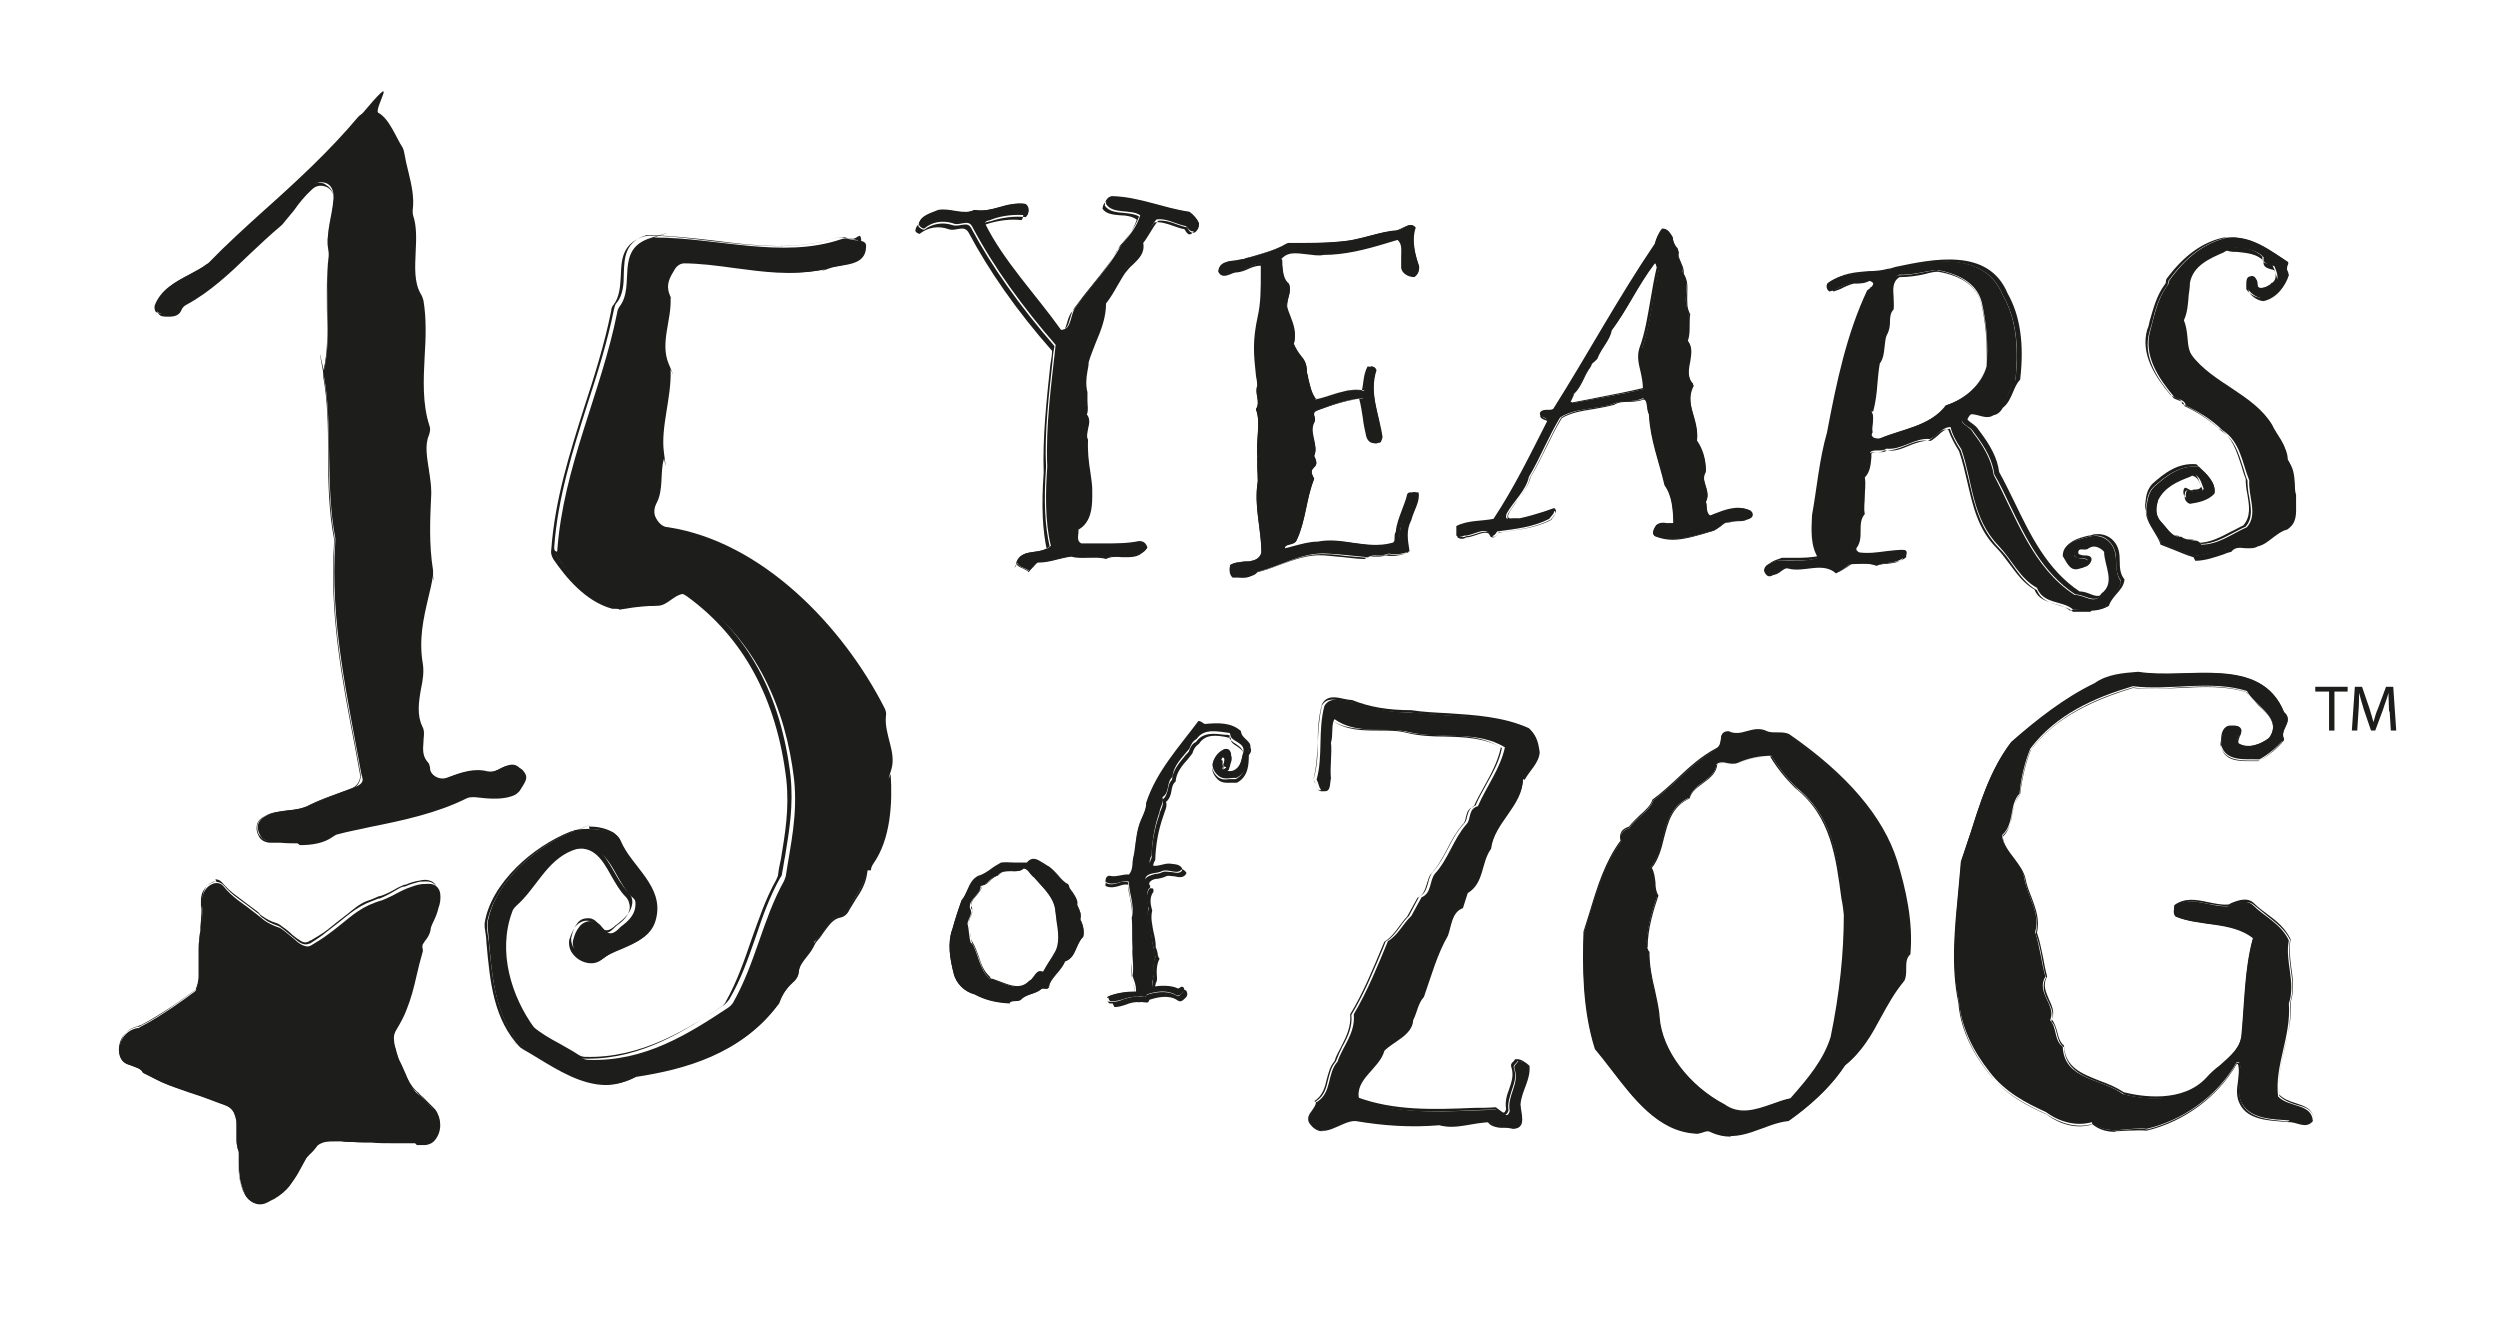 <?xml version="1.0" encoding="UTF-8"?>
<svg id="Layer_1" xmlns="http://www.w3.org/2000/svg" version="1.1" viewBox="0 0 416.8 220.2">
  <!-- Generator: Adobe Illustrator 29.5.0, SVG Export Plug-In . SVG Version: 2.1.0 Build 137)  -->
  <defs>
    <style>
      .st0 {
        fill: #1d1d1b;
      }
    </style>
  </defs>
  <g>
    <g>
      <path class="st0" d="M388.2,115.3h-2.2v-.8h5.4v.8h-2.2v6.5h-.9v-6.5Z"/>
      <path class="st0" d="M398.3,118.6c0-1-.1-2.2-.1-3.1h0c-.2.9-.6,1.8-.9,2.8l-1.3,3.5h-.7l-1.2-3.5c-.3-1-.6-2-.8-2.8h0c0,.9,0,2.1-.1,3.2l-.2,3.1h-.9l.5-7.3h1.2l1.2,3.5c.3.9.5,1.7.7,2.4h0c.2-.7.4-1.5.8-2.4l1.3-3.5h1.2l.5,7.3h-.9l-.2-3.2Z"/>
    </g>
    <g>
      <g>
        <path class="st0" d="M85.4,132.2c-1.8.9-4.4.7-6.7.4-.5,0-.9,0-1.4.2-6.6,3.3-14.3,4.3-21.4,6-.3,0-.6.2-.8.4-2.7,1.9-6.9,1.2-9.9,1.1-.7,0-1.4-.3-1.8-1s-.4-1-.4-1.6.6-1.3,1.2-1.6c2.2-1.3,5.2-.6,7.5-1.9,2.3-1.1,4.8-1.9,7.1-2.8s1.6-1.5,1.4-2.6c-2.3-12.7-5.2-25.2-4.3-38.5,0-.2,0-.4,0-.6-1.7-8.8-.4-19.1-1.9-27s0-.6,0-.9c1.4-6.2,0-12.5.8-19.1,0-.2,0-.5,0-.7-.6-3.1.6-5.9.8-8.9s-2.4-3.3-3.9-1.9-3.3,4-5,5.8c0,0-.2.2-.2.2-5.3,4.4-9.8,10.1-15.8,13.2-.4.2-.7.6-.9,1-.3.7-1.1,1-1.9,1s-2.2,0-1.8-1.6c1.4-3.8,5.9-4.8,8.7-6.9s.2-.1.3-.2c8.1-8.1,17.6-15.6,24.9-24.3s2.1-1.2,3.1-.5c1.7,1.2,2.4,3.7,3.6,5.4s.3.6.4,1c.5,3.2,1.8,6.3,1.4,9.5,0,.3,0,.6.1.9,1.4,4-.9,9.5,1.4,13.2.2.3.3.6.4.9,1.2,6.8-1.1,14.3,1,20.8.2.5,0,1-.1,1.5-1.1,2.8.6,6.6.4,9.5-.2,4.5-.4,8.6.3,13.1s0,.5,0,.8c-.8,4.9-2.7,9.2-1.7,14.9.4,3.1-1.7,7.2-.1,10.4s.2.3.2.5c.4,1.9-.8,4,.9,5.8.1.3.2.5.2.7.2,1.5,1.8,2.4,3.2,1.8,2.1-.8,4.3-1.6,6.6-1,.5.1,1.1,0,1.6-.2,1.2-.6,2.6-1.5,3.7-.4,1.6.9.7,2.1-.1,3.2-.2.3-.5.6-.9.7Z"/>
        <path class="st0" d="M49.6,140.6c-.9,0-1.9,0-2.8-.1-.6,0-1.2,0-1.7,0-.8,0-1.6-.4-1.9-1-.3-.5-.5-1.1-.4-1.7,0-.7.5-1.3,1.3-1.7,1.1-.7,2.5-.8,3.8-1,1.3-.1,2.6-.3,3.7-.9,1.4-.7,3-1.3,4.4-1.8.9-.3,1.8-.7,2.7-1,.9-.4,1.5-1.4,1.3-2.4-.3-1.6-.6-3.3-.9-4.9-2.1-10.8-4.2-22-3.4-33.7,0-.2,0-.4,0-.5-.9-4.6-1-9.6-1-14.4,0-4.5-.1-8.8-.8-12.6,0-.3,0-.7,0-1,.8-3.4.7-6.7.6-10.3,0-2.8-.1-5.8.3-8.7,0-.2,0-.4,0-.7-.4-2.1,0-4,.4-5.9.2-1,.4-2,.5-3,0-.9-.4-1.7-1.2-2.1-.9-.4-1.8-.3-2.5.4-1.1,1-2.1,2.2-3,3.5-.7.8-1.3,1.6-1.9,2.3,0,0-.2.2-.2.2-1.8,1.5-3.6,3.2-5.3,4.8-3.2,3.1-6.6,6.3-10.5,8.4-.4.2-.7.5-.9,1-.3.7-1,1-2,1s-1.4,0-1.8-.5c-.2-.3-.3-.7-.1-1.3,1-2.6,3.4-3.9,5.8-5.2,1.1-.6,2.1-1.1,3-1.8,0,0,.2-.1.2-.2,2.9-2.9,6.1-5.9,9.2-8.7,5.4-4.9,11-10.1,15.6-15.6.8-1,2.3-1.2,3.3-.5,1.1.8,1.8,2.1,2.5,3.4.4.7.7,1.4,1.1,2,.2.3.3.6.4,1.1.2,1.1.4,2.1.7,3.2.5,2.1,1,4.2.7,6.4,0,.3,0,.6.1.9.6,1.8.5,4,.4,6-.1,2.5-.3,5.1.9,7.1.2.3.3.7.4,1,.5,3,.4,6.2.2,9.3-.2,3.9-.4,7.9.8,11.6.2.5.1,1-.1,1.6-.7,1.6-.3,3.7,0,5.7.2,1.3.4,2.6.4,3.8v.2c-.2,4.3-.4,8.4.3,12.8,0,.3,0,.6,0,.8-.2,1.3-.5,2.6-.8,3.8-.8,3.4-1.6,6.9-.9,11,.2,1.3,0,2.7-.3,4.1-.4,2.2-.7,4.4.2,6.3,0,.2.2.3.2.5.2.7,0,1.4,0,2.1-.1,1.3-.2,2.5.9,3.6h0c.1.3.2.5.2.8,0,.6.4,1.2,1,1.6.6.4,1.4.4,2,.2,1.9-.7,4.2-1.6,6.7-1,.5.1,1.1,0,1.5-.2.1,0,.2-.1.4-.2,1.1-.6,2.4-1.3,3.5-.2.5.3.8.6.9,1,.2.7-.4,1.5-.9,2.3h0c-.2.4-.6.7-.9.9h0c-1.8.9-4.3.7-6.8.4-.4,0-.9,0-1.3.2-5,2.5-10.7,3.7-16.2,4.8-1.7.4-3.5.7-5.3,1.2-.2,0-.5.2-.8.4-1.5,1.1-3.5,1.4-5.5,1.4ZM53.2,30.5c.4,0,.8,0,1.1.3.9.5,1.4,1.4,1.4,2.4,0,1-.3,2-.5,3-.4,1.9-.7,3.8-.4,5.8,0,.3,0,.5,0,.8-.4,2.9-.3,5.9-.2,8.7,0,3.6.2,7-.6,10.4,0,.3,0,.6,0,.9.7,3.8.8,8.1.8,12.6,0,4.8.2,9.8,1,14.4,0,.2,0,.4,0,.6-.8,11.6,1.3,22.8,3.4,33.6.3,1.6.6,3.3.9,4.9.2,1.1-.4,2.3-1.5,2.7-.9.4-1.8.7-2.7,1-1.5.5-3,1.1-4.4,1.8-1.2.6-2.5.8-3.8.9-1.3.2-2.6.3-3.7.9-.6.4-1.1.9-1.1,1.6,0,.5,0,1,.4,1.5.4.5,1,.9,1.7.9.5,0,1.1,0,1.7,0,2.8.2,6,.4,8.1-1.2.3-.2.6-.3.9-.4,1.7-.4,3.5-.8,5.3-1.2,5.5-1.2,11.2-2.3,16.1-4.8.5-.2,1-.3,1.4-.3,2.4.3,4.9.5,6.7-.3.3-.2.6-.4.8-.7h0c.5-.8,1-1.5.9-2.2,0-.3-.3-.6-.8-.9h0c-.9-1-2.1-.4-3.2.2-.1,0-.2.1-.4.2-.5.3-1.1.3-1.7.2-2.4-.6-4.7.3-6.5,1-.7.3-1.6.2-2.2-.2-.6-.4-1-1-1.1-1.7,0-.2,0-.4-.2-.7-1.1-1.1-1-2.5-.9-3.7,0-.7.1-1.4,0-2.1,0-.2-.1-.3-.2-.5-1-2-.6-4.2-.2-6.4.2-1.4.5-2.8.3-4-.7-4.2.1-7.7.9-11.1.3-1.2.6-2.5.8-3.8,0-.2,0-.5,0-.7-.7-4.4-.5-8.5-.3-12.9v-.2c0-1.2-.1-2.4-.4-3.8-.3-2-.7-4.1,0-5.8.1-.4.3-.9,0-1.4-1.2-3.7-1-7.7-.8-11.6.1-3.1.3-6.2-.2-9.2,0-.3-.2-.5-.4-.9-1.3-2.1-1.1-4.7-1-7.3.1-2,.2-4.2-.4-5.9-.1-.3-.2-.7-.1-1,.2-2.1-.2-4.2-.7-6.3-.2-1-.5-2.1-.7-3.2,0-.4-.2-.7-.4-1-.4-.6-.8-1.3-1.1-2-.7-1.3-1.3-2.6-2.4-3.3-.9-.6-2.2-.4-2.9.4-4.6,5.5-10.2,10.7-15.7,15.6-3.1,2.8-6.3,5.7-9.2,8.7,0,0-.2.2-.3.2-.9.7-1.9,1.2-3,1.8-2.3,1.2-4.7,2.5-5.7,5.1-.1.4,0,.8.1,1,.3.4,1.1.4,1.6.4s1.5-.1,1.8-.9c.2-.5.5-.9,1-1.1,3.9-2,7.2-5.2,10.5-8.3,1.7-1.6,3.4-3.3,5.3-4.8,0,0,.2-.1.2-.2.6-.7,1.2-1.5,1.9-2.3,1-1.2,2-2.5,3.1-3.5.5-.4,1.1-.7,1.7-.7Z"/>
      </g>
      <g>
        <path class="st0" d="M144.5,145.1c-.2,2.5-1.9,4.1-2.9,6.2-.3.6-.9,1.1-1.5,1.3-1.9.5-2.4,2.6-3.7,3.8s-.4.5-.5.8c-.6,1.6-2.5,2.8-2.7,4.7,0,.6-.4,1.2-.8,1.6-1,.9-1.8,2-2.3,3.3s-.2.4-.3.6c-5.6,7.6-14.3,10.4-23.2,11.9-.3,0-.5.1-.7.3-6.5,3.4-12.8-1.5-18.3-4.7s-.4-.2-.5-.4c-5-5.2-5.1-12.7-5.8-20,0-.2,0-.4,0-.7,1.2-6.9,8.2-12.8,14.3-15.2s.4-.1.6-.2c2.2-.3,4.3-.3,6.2.6.5.2.9.7,1.1,1.2,1.8,4.3,7.2,7.5,5.9,12.9-1,4.4-5.9,4.3-8.7,6.6-.5.4-1,.6-1.6.6-1.3,0-2.6-.7-3.3-1.9-.3-.5-.4-1.2-.2-1.8.2-.8.5-1.5,1-2.1.9-1.2,2.8-1.3,3.7,0,.8.9,1.4,1.8,2.9.3s.2-.2.3-.3c1.1-.8,2.2-1.8,2.4-3.2s-.2-1.4-.7-1.9c-3.1-3.2-3.8-9.9-9.8-7.6-4.3,1.7-6,6.3-9.3,9.2-.3.3-.6.6-.7,1-2.5,6.7-.1,14.2,3.7,19.4.1.1.2.3.4.4,2.2,2,5.1,3,7.4,4.5.4.3.8.4,1.3.4,9.2.3,16.4-4.2,23.2-8.7.3-.2.6-.5.8-.8,3.8-6.7,4.9-13.8,8.5-20.3.1-.2.2-.5.3-.8.8-5.3,2-10.1,1.4-16.1-1.4-11.9-6.2-23.1-16.7-30.6-.3-.2-.6-.4-1-.4-2.2-.3-3.2,2-5.1,2s-3.7.2-5.4.5-.7,0-1.1,0c-4.1-1.1-7.3-4.6-9.8-8.1s-.5-1-.4-1.5c1-14.1,7.3-26.3,10-39.8,0-.3.2-.7.4-1,2.7-3.5-.9-9.5,5.1-11.4s.5-.1.7-.1c10.4,0,21.3,3.6,31.1.3.5-.2,1-.2,1.5,0,1.1.3,2.7,0,2.7,1.1,0,3.6-4,2.9-6.3,3.8s-.3,0-.4.1c-8,1.6-15.5-1.1-23.2-1.1-.8,0-1.6.4-2,1.1-.8,1.3-1.5,2.5-.9,4.1s.2.5.2.7c.2,3.6-1.8,7.5-.3,11s.2.6.3.9c.2,4.7-1.7,9.6-1.1,13.9s0,.7,0,1c-.7,2.2,0,5.2-1.3,7.5-.3.6-.4,1.3-.2,2,.4,1,1.2,1.9,2.2,1.9,15.6,2.4,29.1,16.4,36.1,30.2.2.4.3.9.2,1.3-.3,3.1,1.8,6,.9,8.9s-.1.6-.1.8c.3,4.8,0,10.8-2.9,14.9-.2.3-.4.7-.4,1.1Z"/>
        <path class="st0" d="M101.1,180.9c-4.1,0-8-2.4-11.6-4.6-.8-.5-1.5-.9-2.2-1.3-.2-.1-.4-.3-.6-.4-4.4-4.6-5-10.8-5.6-17.4,0-.9-.2-1.8-.3-2.6,0-.2,0-.5,0-.7.5-3.2,2.4-6.4,5.3-9.3,2.5-2.5,5.8-4.7,9.1-6,.2,0,.4-.1.6-.2,1.8-.3,4.1-.4,6.2.6.5.3,1,.7,1.2,1.3.6,1.5,1.7,2.9,2.7,4.2,2,2.6,4,5.2,3.1,8.8-.6,2.9-3,3.9-5.3,4.9-1.2.5-2.5,1-3.4,1.8-.5.4-1.1.6-1.7.6-1.4,0-2.7-.8-3.4-2-.3-.6-.4-1.3-.3-1.9.3-.9.6-1.6,1-2.2.5-.6,1.2-1,1.9-1,.8,0,1.5.3,2,.9h0c.4.6.8,1.1,1.3,1.1,0,0,0,0,0,0,.4,0,.8-.3,1.3-.8.1-.1.2-.2.3-.3,1-.7,2.2-1.7,2.3-3.1,0-.6-.2-1.3-.7-1.8-1-1-1.7-2.3-2.4-3.5-1.6-2.9-3.2-5.6-7.3-4.1-2.6,1.1-4.2,3.2-5.9,5.4-1,1.3-2.1,2.7-3.3,3.8-.3.3-.6.6-.7.9-2.6,7.1.2,14.6,3.7,19.2.1.1.2.3.3.4,1.3,1.2,2.9,2,4.4,2.8,1,.5,2,1.1,2.9,1.7.4.3.8.4,1.2.4.3,0,.6,0,.9,0,9,0,16.3-4.8,22.2-8.7.3-.2.6-.5.7-.8,1.9-3.4,3.1-6.9,4.3-10.4,1.2-3.3,2.3-6.7,4.1-9.9.1-.2.2-.5.3-.7.1-1,.3-1.9.5-2.8.7-4.3,1.4-8.3.9-13.2-1.6-13.5-7.2-23.8-16.6-30.6-.3-.2-.6-.4-.9-.4-1.1-.1-2,.4-2.8,1-.7.5-1.4,1-2.3,1-2,0-3.6.2-5.3.5-.4,0-.8,0-1.1,0-4.5-1.2-7.8-5.3-9.8-8.2-.3-.5-.5-1-.4-1.6.6-8.4,3.1-16.2,5.5-23.8,1.7-5.2,3.4-10.6,4.5-16.1,0-.4.2-.8.4-1,1-1.3,1.1-3.1,1.2-4.8.1-2.7.2-5.4,3.9-6.6.2,0,.5-.1.8-.1,3.5,0,7.1.5,10.6.9,6.9.8,14,1.6,20.5-.5.5-.2,1-.2,1.6,0,.3,0,.7.1,1,.2.8,0,1.7.2,1.7,1.1,0,2.7-2.3,3.1-4.3,3.4-.8.1-1.5.3-2.1.5-.2,0-.3.1-.4.1-4.9,1-9.7.3-14.3-.3-2.9-.4-5.9-.8-8.8-.8h-.1c-.8,0-1.5.4-1.9,1.1-.7,1.2-1.5,2.4-.9,3.9,0,.2.2.5.2.8,0,1.4-.2,2.9-.4,4.3-.4,2.2-.8,4.6.2,6.7.2.4.3.7.3,1,.1,2.2-.3,4.5-.6,6.7-.4,2.5-.8,4.9-.5,7.2,0,.4,0,.8,0,1.1-.3.9-.3,2-.4,3.1,0,1.5-.2,3.1-.9,4.4-.3.6-.4,1.3-.1,1.9.3.9,1.1,1.9,2.1,1.9,16.7,2.6,29.9,17.9,36.2,30.3.2.4.3.9.2,1.4-.2,1.4.2,2.7.6,4,.4,1.6.9,3.3.3,4.9,0,.3-.1.5-.1.8.3,4.4,0,10.6-2.9,15-.2.3-.4.7-.4,1h-.1s.1,0,.1,0c-.2,1.8-1,3.2-1.9,4.5-.4.6-.7,1.2-1.1,1.8-.3.7-.9,1.2-1.6,1.3-1.2.3-1.8,1.3-2.5,2.2-.4.5-.7,1.1-1.2,1.6-.2.2-.3.4-.5.7-.3.7-.7,1.3-1.2,1.9-.7.9-1.4,1.7-1.5,2.8,0,.6-.4,1.2-.9,1.6-1,.9-1.8,2-2.3,3.2,0,.2-.2.5-.3.6-6.1,8.2-15.6,10.7-23.3,11.9-.2,0-.5.1-.7.2-1.6.8-3.1,1.2-4.7,1.2ZM98.3,138.4c-.8,0-1.6,0-2.3.2-.2,0-.4,0-.5.1-8.6,3.5-13.4,10.3-14.3,15.1,0,.2,0,.4,0,.6,0,.9.2,1.8.3,2.6.6,6.5,1.2,12.7,5.5,17.3.1.1.3.3.5.4.7.4,1.4.9,2.2,1.3,4.9,3,10.4,6.3,16,3.4.3-.1.5-.2.8-.3,7.6-1.2,17.1-3.7,23.1-11.8.1-.2.2-.3.3-.6.5-1.3,1.3-2.4,2.3-3.3.4-.4.7-.9.8-1.5.1-1.2.9-2.1,1.6-2.9.5-.6.9-1.2,1.2-1.8.1-.3.3-.6.5-.8.5-.4.8-1,1.2-1.5.6-1,1.3-2,2.6-2.4.6-.2,1.1-.6,1.4-1.2.3-.6.7-1.2,1.1-1.8.9-1.4,1.7-2.7,1.8-4.4,0-.4.2-.8.4-1.1,2.9-4.3,3.2-10.4,2.9-14.8,0-.3,0-.6.1-.9.5-1.6.1-3.1-.3-4.8-.4-1.3-.7-2.7-.6-4.1,0-.4,0-.9-.2-1.3-6.3-12.3-19.4-27.6-36-30.2h0c-1.1,0-1.9-1.1-2.3-2-.2-.7-.2-1.4.2-2.1.7-1.3.8-2.8.8-4.3,0-1.1.1-2.2.4-3.1,0-.3.1-.6,0-1-.3-2.3.1-4.7.5-7.3.4-2.2.7-4.5.6-6.7,0-.3,0-.6-.2-.9-1-2.2-.6-4.5-.2-6.8.2-1.4.5-2.9.4-4.2,0-.2,0-.5-.2-.7-.6-1.7.2-3,.9-4.2.5-.7,1.3-1.2,2.1-1.2,0,0,0,0,.1,0,3,0,6,.4,8.9.8,4.6.6,9.4,1.3,14.2.3.1,0,.2,0,.4-.1.6-.2,1.4-.4,2.2-.5,2-.3,4.1-.7,4.1-3.2s-.6-.8-1.5-.9c-.4,0-.7,0-1.1-.2-.5-.1-1-.1-1.4,0-6.6,2.2-13.7,1.4-20.6.5-3.5-.4-7.1-.8-10.5-.9-.2,0-.5,0-.7,0-3.6,1.1-3.7,3.7-3.8,6.4,0,1.7-.1,3.6-1.2,4.9-.2.2-.3.5-.4.9-1.1,5.5-2.8,10.9-4.5,16.1-2.4,7.6-4.9,15.4-5.5,23.7,0,.5.1,1,.4,1.4,2,2.9,5.3,6.9,9.7,8.1.3,0,.6,0,1,0,1.7-.3,3.4-.5,5.4-.5s1.5-.5,2.2-.9c.8-.6,1.7-1.2,2.9-1,.4,0,.7.2,1.1.4,9.5,6.8,15.1,17.1,16.7,30.7.5,4.9-.2,9-.9,13.3-.2.9-.3,1.9-.5,2.8,0,.3-.1.6-.3.8-1.8,3.2-3,6.6-4.1,9.9-1.2,3.4-2.4,7-4.4,10.4-.2.3-.5.6-.8.9-6.1,4-13.8,9-23.3,8.7-.4,0-.9-.2-1.3-.5-.9-.6-1.9-1.1-2.9-1.7-1.5-.8-3.1-1.7-4.5-2.9-.1-.1-.3-.3-.4-.4-3.5-4.7-6.4-12.3-3.7-19.5.1-.4.4-.7.7-1,1.3-1.1,2.3-2.4,3.3-3.8,1.6-2.1,3.3-4.3,6-5.4,4.3-1.7,5.9,1.3,7.6,4.2.7,1.2,1.4,2.5,2.4,3.5.6.6.8,1.3.7,2-.2,1.5-1.4,2.5-2.4,3.3,0,0-.2.2-.3.2-.6.6-1.1.9-1.6.9-.6,0-1-.5-1.4-1.1h0c-.4-.6-1.1-1-1.8-.9-.7,0-1.3.3-1.7.9-.4.5-.7,1.2-.9,2.1-.2.6,0,1.2.2,1.7.7,1.1,1.9,1.8,3.2,1.9.6,0,1.1-.2,1.5-.5,1-.8,2.3-1.4,3.5-1.9,2.3-1,4.5-1.9,5.1-4.7.9-3.5-1.1-6.1-3.1-8.6-1-1.3-2.1-2.7-2.7-4.3-.2-.5-.6-.9-1.1-1.1-1.2-.6-2.5-.8-3.7-.8Z"/>
      </g>
      <g>
        <path class="st0" d="M199.1,38.5c-.7.3-1-.5-1.4-.8-1.6-.3-3.3-1.4-4.9-1.1-1,1.1-1.5,2.5-2.5,3.8.4,2.5-1.8,3.2-3,4.9-1.1,1.5-1.9,3.4-3.2,5.1,0,3.6-1.9,6.4-2.9,9.8-.1,1.7-.7,3.3-.3,5.2,0,1.2.4,2.7,0,3.7,1.1,1.3-.5,3.2.4,4.3-.2,2.8.5,5.6.7,8.3-.2,2.3.1,5.2-2.3,6.6,0,.9-.6,2.1.5,2.6,3.3-.2,6.8.3,9.7-.4.7,0,1.1.3,1.2,1-1.5,2.2-4.6.6-6.4,1.5-2.1-.6-3.8.2-5.9-.3-2,.2-3.7,1-5.7,1-.8.6-1,1-1.5,1.5-.7-.6-1.8-.6-2-1.4.7-2.6,3.8-1.1,5.6-2.8-1-4.1-.9-9-.6-13.2-.3-6.7.7-13.9,1.4-20.3-5.4-6.2-10.3-12.9-13.9-19.7-.7-1.4-2.1,0-3.3-.6-1.8-.5-3.4-.2-4.7.9-.4,0-.7-.3-.9-.6.1-1.6,2.1-2,3.2-2.5,2-.4,4.2.9,6.1,0,3,.5,5.5-1.4,8.5-1,.7.5.6,1.5.2,1.9-1.9-.2-4.1,0-5.9.7-.3.2-.9.1-1.1.6,3.1,6.3,8.5,11.9,12.7,17.8,1.9,0,1.4-2.7,2.6-4,2.4-3.4,5.5-6.5,7.4-10.1,1.3-1.5,2.6-3,3.2-5-1.5-1.1-4.6-.1-5.7-1.9,0-.7.3-1.2,1-1.3,4.5.1,8.6,2,12.9,2.6.7.5,1.3,1.2,1.6,1.9,0,.5-.2.8-.6,1.2Z"/>
        <path class="st0" d="M171.5,95.4h0c-.2-.3-.6-.4-.9-.6-.5-.2-1-.4-1.2-.9h0s0,0,0,0c.4-1.5,1.7-1.7,3-1.9.9-.1,1.9-.3,2.6-.9-.8-3.4-1-7.7-.6-13.2-.3-5.9.5-12.3,1.1-17.9,0-.8.2-1.6.3-2.3-5.8-6.7-10.5-13.3-13.9-19.7-.4-.7-.9-.6-1.6-.5-.5.1-1.1.2-1.6,0-1.6-.5-3.3-.2-4.6.8h0s0,0,0,0c-.4,0-.8-.3-1-.6h0s0,0,0,0c.1-1.4,1.5-1.9,2.6-2.3.3,0,.5-.2.7-.3.9-.2,1.8,0,2.6.1,1.2.2,2.4.4,3.4-.2h0s0,0,0,0c1.5.3,2.9-.1,4.3-.5,1.3-.4,2.7-.7,4.2-.5h0c.3.2.5.6.5,1,0,.4,0,.9-.4,1.2h0s0,0,0,0c-1.7-.2-3.8,0-5.9.7,0,0-.2,0-.4.1-.3,0-.5.1-.6.4,2,4.2,5.2,8.1,8.2,11.9,1.5,1.9,3.1,3.8,4.5,5.8,1,0,1.3-.9,1.6-2,.2-.7.4-1.4.9-2,.9-1.2,1.8-2.4,2.8-3.6,1.7-2.1,3.4-4.2,4.6-6.5,1.3-1.4,2.5-3,3.2-4.9-.6-.4-1.5-.5-2.5-.6-1.2-.1-2.5-.2-3.2-1.2h0s0,0,0,0c0-.6.2-1.3,1.1-1.5,2.7,0,5.2.8,7.7,1.4,1.7.5,3.5.9,5.3,1.2h0c.7.5,1.4,1.3,1.6,2h0s0,0,0,0c0,.6-.2.9-.6,1.3h0c-.6.3-1-.1-1.2-.5,0-.1-.2-.2-.2-.3-.6-.1-1.1-.3-1.7-.5-1-.4-2.1-.7-3.1-.6-.5.6-.9,1.2-1.3,1.9-.4.6-.7,1.2-1.2,1.8.3,1.7-.7,2.6-1.7,3.6-.5.4-.9.9-1.3,1.4-.5.7-.9,1.5-1.4,2.3-.5.9-1.1,1.9-1.8,2.8,0,2.3-.8,4.4-1.7,6.5-.4,1.1-.9,2.2-1.2,3.3,0,.5-.1,1-.2,1.5-.2,1.1-.3,2.3,0,3.5h0s0,0,0,0c0,.4,0,.9,0,1.4,0,.8.2,1.6-.1,2.3.6.7.4,1.6.2,2.4-.1.7-.3,1.3,0,1.8h0s0,0,0,0c-.1,1.8.1,3.7.4,5.5.1.9.3,1.9.3,2.8,0,.4,0,.7,0,1.1,0,2-.2,4.4-2.3,5.6,0,.2,0,.4,0,.5-.1.8-.2,1.5.5,1.8,1.1,0,2.3,0,3.5,0,2.1,0,4.3,0,6.1-.4h0s0,0,0,0c.8,0,1.2.4,1.4,1.1h0c0,0,0,0,0,0-.9,1.4-2.4,1.3-3.9,1.3-1,0-1.9,0-2.6.3h0s0,0,0,0c-1-.3-2-.2-2.9-.2-.9,0-1.9.1-2.9-.2-.8.1-1.6.3-2.4.5-1.1.3-2.1.5-3.3.5-.4.3-.7.6-.9.9-.2.2-.4.4-.6.6h0ZM169.6,93.9c.1.4.6.6,1,.8.3.1.6.3.9.5.2-.2.3-.3.5-.5.3-.3.5-.6,1-.9h0s0,0,0,0c1.1,0,2.1-.2,3.2-.5.8-.2,1.6-.4,2.4-.5h0s0,0,0,0c1,.3,2,.2,2.9.2.9,0,1.9-.1,2.9.2.7-.4,1.7-.4,2.7-.3,1.4,0,2.8.1,3.6-1.1-.1-.6-.4-.8-1.1-.9-1.9.4-4.1.4-6.2.4-1.2,0-2.3,0-3.5,0h0s0,0,0,0c-.9-.4-.8-1.3-.7-2.1,0-.2,0-.4,0-.6h0c0,0,0,0,0,0,2-1.2,2.1-3.4,2.2-5.5,0-.4,0-.7,0-1.1,0-.9-.2-1.8-.3-2.7-.2-1.8-.5-3.6-.4-5.5-.4-.5-.3-1.2-.1-2,.2-.8.3-1.6-.2-2.3h0c0,0,0-.1,0-.1.3-.6.2-1.5.1-2.3,0-.5,0-1,0-1.4-.3-1.3,0-2.5.1-3.6,0-.5.2-1,.2-1.6.3-1.2.8-2.3,1.2-3.4.9-2.1,1.7-4.1,1.7-6.4h0s0,0,0,0c.7-.9,1.3-1.9,1.8-2.8.5-.8.9-1.6,1.4-2.3.4-.5.9-1,1.3-1.4,1-1,1.9-1.8,1.7-3.4h0c0,0,0,0,0,0,.5-.6.8-1.2,1.2-1.8.4-.7.8-1.3,1.3-1.9h0s0,0,0,0c1-.2,2.2.2,3.3.6.6.2,1.1.4,1.7.5h0s0,0,0,0c.1,0,.2.2.3.4.3.4.5.6.9.4.4-.3.5-.6.5-1-.2-.6-.8-1.4-1.5-1.8-1.8-.3-3.5-.7-5.3-1.2-2.5-.7-5-1.3-7.6-1.4-.6.1-.8.5-.9,1.2.6.9,1.8,1,3,1.1,1,0,2,.2,2.7.7h0c0,0,0,.1,0,.1-.7,2-2,3.6-3.3,5.1-1.2,2.3-2.9,4.4-4.6,6.5-.9,1.2-1.9,2.4-2.8,3.6-.5.5-.7,1.2-.9,1.9-.3,1-.6,2.1-1.9,2.1h0s0,0,0,0c-1.4-2-3-3.9-4.5-5.8-3-3.8-6.2-7.8-8.2-12h0s0,0,0,0c.1-.4.5-.5.8-.6.1,0,.2,0,.3-.1,2.1-.7,4.2-.9,5.9-.7.2-.2.3-.6.3-1,0-.2-.1-.5-.4-.7-1.4-.2-2.8.2-4.1.5-1.4.4-2.8.7-4.3.5-1.1.6-2.4.4-3.6.2-.8-.1-1.7-.3-2.5-.1-.2,0-.4.2-.7.3-1.1.4-2.3.9-2.4,2.1.1.2.3.4.7.5,1.4-1.1,3.1-1.4,4.8-.8.5.2,1,.1,1.5,0,.7-.1,1.4-.3,1.9.6,3.4,6.4,8,13,13.9,19.7h0s0,0,0,0c0,.8-.2,1.6-.3,2.4-.6,5.6-1.3,12-1.1,17.9-.4,5.5-.2,9.8.6,13.2h0c0,0,0,.1,0,.1-.8.8-1.8.9-2.8,1-1.3.2-2.3.3-2.7,1.7Z"/>
      </g>
      <g>
        <path class="st0" d="M236,45.9c-.9,0-1.9-.5-2.1-1.4-.2-1.8.6-3.7-.6-4.8-4,1.1-8.1,2.5-12.4,2.5-2.4.5-5.8-1.4-7.3,1,.3,1.4,0,3.3,1.3,4.2.5,1.4-.4,2.5-.4,3.8.6,2.1,1.8,3.9,1.2,6.2.9,2.3,2.2,2.3,2.2,4.9.4,1.4.6,3.2,1.4,4.3,2.7-.5,5.2-2.1,8.1-1.4.5-1.4.4-3,1.1-4.1.5,0,.8.2,1,.6-1.3,3.9.5,7.5,1,11.2-.2.5-.2,1.1-.8.9-.8,0-1.2-.7-1.3-1.4-.5-2-.5-4.1-1.2-6-2.8.2-5.4,1.2-7.9,2.1-.8.5.2,1-.2,1.8-1.1,1.9.8,3.8,0,5.7,1.3,2.5-1.4,1.4,0,3.8-1.3,3.3-1.4,7-2.9,10.2-.4,1.2-2.4.4-1.9,1.8,2.1-.4,3.8-1.3,6.1-1.3,4.2-.9,8.3,1.4,12.4,0,.8-.3.2-1.4.6-1.9.2-2.3,1.4-4.1,1.9-6.3.2-.4.8-.2,1.2-.2.3,1.5-.8,3-1.2,4.6-.9,1.7-.6,3.3-.3,5.2-1.2.5-2.3.6-3.5.4-1.1.5-2.3,0-3.5.6-2.3-.2-4.4-.5-6.7-.6-4.3-.3-7.7,2.1-11.6,3-.9,1.3-2.8.6-4.2.8-.5-.5-.5-1.3-.4-1.9,1.6-1.1,4.6.2,5.2-2.1,0-4-1.3-7.8-.6-11.9,0-1.4-.2-2.8,0-4.1-.5-2.5.6-5.5-.3-7.9.9-1.3-.4-2.6.3-4-.5-4.7-.9-6.9.2-11.6.6-2.7.5-5.9.5-8.6-1.4-.2-2.5,1-4,1.1-1.1,0-2.5,1.4-3.2,0,.2-1.9,2.4-1.4,3.8-1.8,2.8-.8,5.3-1.4,7.5-2.7,3.5,0,7.2,0,10.4-.5,2.5-.4,5-1.4,7.8-1.6,1.2-.2,2.3-1.7,3.3-.5-.7,2.3,0,4.6.6,6.5,0,.5,0,1-.6,1.4Z"/>
        <path class="st0" d="M205.5,96.3h0c-.7-.6-.5-1.7-.4-2.1h0s0,0,0,0c.7-.4,1.6-.5,2.4-.6,1.2,0,2.4-.2,2.8-1.4,0-1.6-.2-3.1-.4-4.7-.3-2.3-.6-4.7-.2-7.2h0c0-1.5-.2-2.8,0-4.1-.2-1.1,0-2.3,0-3.5.1-1.5.2-3.1-.3-4.4h0c0,0,0-.1,0-.1.4-.6.3-1.3.2-2-.1-.6-.2-1.3,0-1.9,0-.6-.1-1.1-.2-1.6-.4-3.7-.6-5.9.3-10,.5-2.2.5-4.7.5-7,0-.5,0-.9,0-1.4-.7,0-1.3.2-2,.5-.6.3-1.2.5-1.8.6-.4,0-.8.1-1.2.3-.8.3-1.6.6-2.1-.4h0s0,0,0,0c.1-1.5,1.5-1.6,2.7-1.7.4,0,.8,0,1.2-.2.3,0,.7-.2,1-.3,2.3-.7,4.5-1.3,6.4-2.4h0c.9,0,1.8,0,2.7,0,2.6,0,5.3,0,7.7-.4,1.1-.2,2.2-.4,3.4-.7,1.4-.4,2.8-.7,4.3-.9.4,0,.7-.3,1.1-.5.7-.4,1.6-.9,2.3,0h0c0,0,0,.1,0,.1-.7,2.3,0,4.8.6,6.4h0c0,.6-.1,1.1-.7,1.5h0s0,0,0,0c-.9,0-2-.5-2.2-1.5,0-.6,0-1.2,0-1.8,0-1.2.2-2.2-.6-2.9-.7.2-1.3.4-2,.6-3.3,1-6.8,1.9-10.3,1.9-.9.2-1.8,0-2.8-.1-1.8-.2-3.4-.5-4.4,1,0,.4.1.7.1,1.2,0,1.1.2,2.3,1.1,3h0s0,0,0,0c.3.9,0,1.7-.1,2.4-.1.5-.2.9-.2,1.4.2.5.3,1,.5,1.4.6,1.5,1.1,3,.7,4.8.4.9.8,1.5,1.1,1.9.6.7,1,1.4,1,2.9,0,.3.1.6.2.9.3,1.2.6,2.5,1.2,3.3.9-.2,1.8-.4,2.6-.7,1.7-.5,3.4-1.1,5.3-.7.2-.5.2-1.1.3-1.6.1-.9.3-1.8.7-2.5h0c0,0,0,0,0,0,.6,0,.9.2,1.1.7h0s0,0,0,0c-.9,2.8-.3,5.4.3,8,.2,1,.5,2.1.6,3.1h0s0,0,0,0c0,0,0,.2,0,.3-.1.4-.2.9-.9.7-.9,0-1.3-.8-1.4-1.5-.2-.9-.4-1.8-.5-2.8-.2-1.1-.3-2.1-.6-3.1-2.6.2-5,1.1-7.3,1.9l-.5.2c-.3.2-.3.4-.2.7.1.3.2.6,0,1-.5.9-.3,1.9,0,2.8.2.9.4,1.8,0,2.8.6,1.3.2,1.7-.1,2.1-.3.3-.6.6,0,1.7h0c0,0,0,.1,0,.1-.6,1.5-.9,3.1-1.3,4.7-.4,1.9-.8,3.8-1.6,5.5-.2.6-.8.7-1.2.8-.3,0-.6.1-.7.3,0,.1,0,.3,0,.4.7-.1,1.4-.3,2.1-.5,1.2-.3,2.5-.7,3.9-.7,2-.4,4-.1,5.9.2,2.2.3,4.3.6,6.5,0,.4-.1.4-.4.4-.9,0-.3,0-.7.2-.9.1-1.3.6-2.5,1-3.6.3-.9.7-1.7.9-2.7h0c.2-.4.6-.3,1-.3.1,0,.2,0,.3,0h.1c.2,1.1-.2,2.1-.6,3.1-.2.5-.4,1.1-.6,1.7h0c-.9,1.8-.6,3.4-.3,5.2h0c0,.1,0,.1,0,.1-1.3.5-2.4.6-3.5.4-.5.2-1,.2-1.6.2-.6,0-1.3,0-1.9.4h0s0,0,0,0c-1.2,0-2.4-.2-3.5-.3-1-.1-2.1-.2-3.2-.3-2.7-.2-5,.7-7.5,1.6-1.3.5-2.7,1-4.1,1.3-.7.9-1.8.9-2.9.8-.5,0-.9,0-1.4,0h0ZM206.2,96c.2,0,.5,0,.7,0,1.1,0,2.2,0,2.7-.7h0s0,0,0,0c1.4-.3,2.8-.8,4.1-1.3,2.3-.9,4.8-1.8,7.6-1.6,1.1,0,2.1.2,3.2.3,1.1.1,2.3.2,3.5.3.7-.3,1.3-.4,2-.4.5,0,1,0,1.5-.2h0s0,0,0,0c1.1.2,2.1.1,3.3-.3-.3-1.8-.6-3.4.3-5.2.1-.6.4-1.2.6-1.7.4-.9.7-1.8.6-2.7,0,0-.1,0-.2,0-.3,0-.6,0-.8.1-.2.9-.5,1.8-.9,2.7-.4,1.1-.9,2.3-1,3.6h0s0,0,0,0c-.2.2-.2.4-.1.8,0,.4,0,1-.5,1.2-2.2.7-4.5.4-6.6,0-1.9-.3-3.9-.6-5.8-.2-1.5,0-2.7.4-3.9.7-.7.2-1.5.4-2.2.6h-.1s0,0,0,0c-.1-.3-.1-.6,0-.8.1-.3.5-.4.9-.5.4-.1.9-.2,1.1-.7.8-1.7,1.2-3.6,1.6-5.5.3-1.6.7-3.2,1.3-4.7-.7-1.1-.4-1.5,0-1.9.3-.3.6-.6,0-1.8h0c0,0,0-.1,0-.1.4-.9.2-1.7,0-2.7-.2-1-.5-2,.1-3,.1-.3,0-.6,0-.8-.1-.3-.3-.7.3-1l.5-.2c2.4-.9,4.9-1.7,7.5-1.9h0s0,0,0,0c.3,1,.5,2.1.7,3.2.1.9.3,1.8.5,2.7,0,.3.2,1.3,1.1,1.3h0c.3.1.4,0,.6-.5,0,0,0-.2,0-.3-.2-1-.4-2.1-.6-3.1-.6-2.6-1.3-5.3-.4-8.1-.2-.4-.4-.5-.8-.5-.4.7-.5,1.5-.7,2.3,0,.6-.2,1.1-.4,1.7h0c0,.1-.1,0-.1,0-1.9-.4-3.6.2-5.3.7-.9.3-1.8.6-2.7.7h0s0,0,0,0c-.7-.9-1-2.2-1.3-3.5,0-.3-.1-.6-.2-.9,0-1.5-.4-2.1-1-2.8-.4-.5-.8-1.1-1.2-2h0s0,0,0,0c.5-1.7,0-3.2-.6-4.7-.2-.5-.4-1-.5-1.5h0c0-.5.1-1,.2-1.5.2-.7.4-1.4.1-2.3-.9-.7-1-2-1.1-3.1,0-.4,0-.8-.1-1.2h0s0,0,0,0c1-1.6,2.9-1.4,4.6-1.2.9.1,1.9.3,2.8.1,3.5,0,6.9-1,10.3-1.9.7-.2,1.4-.4,2.1-.6h0s0,0,0,0c.9.8.8,1.9.7,3.1,0,.6,0,1.2,0,1.8.2.8,1.1,1.3,1.9,1.3.4-.3.5-.7.5-1.2-.6-1.7-1.4-4.1-.6-6.5-.6-.7-1.3-.3-2,0-.4.2-.8.4-1.2.5-1.5.1-2.9.5-4.3.9-1.2.3-2.3.6-3.4.8-2.4.3-5.1.4-7.7.4-.9,0-1.8,0-2.6,0-1.9,1.1-4.1,1.7-6.5,2.4-.3,0-.7.2-1,.3-.4,0-.8.1-1.2.2-1.2.1-2.3.2-2.5,1.5.3.8.9.6,1.8.3.4-.2.9-.3,1.3-.3.6,0,1.2-.3,1.7-.5.7-.3,1.4-.6,2.2-.5h.1c0,.6,0,1.1,0,1.6,0,2.3,0,4.9-.5,7.1-.9,4.1-.7,6.3-.3,10,0,.5.1,1.1.2,1.6h0s0,0,0,0c-.3.6-.2,1.2,0,1.8.1.7.3,1.4-.2,2.1.5,1.4.4,2.9.2,4.5,0,1.2-.2,2.4,0,3.4h0s0,0,0,0c-.2,1.3,0,2.6,0,4h0c-.4,2.6,0,5,.2,7.3.2,1.5.4,3.1.4,4.7h0c-.4,1.5-1.7,1.6-3,1.7-.8,0-1.6.1-2.3.5,0,.3-.2,1.2.3,1.7.2,0,.4,0,.6,0Z"/>
      </g>
      <g>
        <path class="st0" d="M209.9,75.2c-.3-.5-.2.3-.2.8,0-.3,0-.5.2-.8Z"/>
        <path class="st0" d="M209.6,76.8v-.8c0-.1,0-.2,0-.3,0-.5,0-.7.1-.7.1,0,.2.1.3.2h0s0,.1,0,.1c0,.1,0,.3,0,.4,0,.1,0,.3,0,.4l-.2.7Z"/>
      </g>
      <g>
        <path class="st0" d="M292,85.2c-2.2-1.2-4.8.2-6.7.9-1-.6-.6-1.7-.9-2.5,1-1.9-1.1-3.5,0-5.1,0-1.8-.4-3.5-1.5-5.1.5-3.5-2.2-6-.6-9.4-2.2-2.2.8-5.4-1.1-7.4.6-1.4.1-3.3.4-4.5-1.3-2.1.4-4.6-1.1-6.8.3-1.1-1-2.3-.7-3.2,0-.2,0-.5-.1-.7-.5-.5-.8-1.2-.9-2-.4-.6-.7-1.3-1.7-1.3-.6.7-1,1.7-1.2,2.5-6.1,9-11.1,18.3-16.9,27.5-.4.5-1.6-.1-2.2.6-.4.8,1,.8,1.2,1.4-2.8,5.5-5.5,11.1-9,16.4-1.9.4-4.3.2-6.2,1.2,0,.5,0,1.3,0,1.6.4.3,1,.2,1.3,0,1.4.1,3.8-1.8,4.3,0,.5.3,1-.3,1.2-.7,3-.4,6-.7,8.7-2.1.3-.5,1.2-1.1.6-1.6-2,.6-3.7,1.3-5.8,1.7-.7-.4-2.5.6-1.9-1,1.2-2.1,3.2-3.8,3.7-6.1,1.9-3.2,3.2-6.6,5.2-9.9,2.5-1.6,5.8-1.3,8.7-2.2,1.6-.8,3.3-.2,5.1-1,.9.4.5,1.7,1,2.7.2,4.2,1.7,7.9,2.6,11.8,1.3,1.8,1.4,4.1,1.5,6.4-1,.4-2.1-.4-2.9.3-.3.5-.8,1.3-.3,1.7,3.3,1.3,6.9,0,10.1-.9.9-.5,1.6-1.5,2.7-1.4,1.2-.3,2.6,0,3.5-.8.2-.4.1-.8-.2-1ZM273.6,58.1c-.8,2.3.8,4.4.6,6.7-3.9,1-8,1.6-12,2.4-.9-.1.1-.9.1-1.5,1.4-1.5,1.7-3.1,2.9-4.6,0-.6,1-.9,1.2-1.5.6-1.6,2-2.8,2.3-4.5,2.6-3.5,4.4-7.5,7.2-11.2.4-.2.5.4.7.8-1.1,4.3-1.3,9.1-2.9,13.5Z"/>
        <path class="st0" d="M279,90c-1.1,0-2.1-.2-3.1-.6h0c-.5-.5-.2-1.3.3-1.9.5-.4,1.1-.4,1.6-.3.4,0,.8,0,1.2,0,0-2.4-.2-4.5-1.4-6.3h0c-.3-1.3-.6-2.5-1-3.7-.7-2.6-1.5-5.2-1.6-8.1-.2-.4-.3-.8-.3-1.2,0-.6-.1-1.1-.6-1.3-.9.3-1.7.4-2.5.4-.9,0-1.7,0-2.5.5-1.1.3-2.3.5-3.4.7-1.9.3-3.8.6-5.3,1.5-1,1.6-1.8,3.3-2.6,4.9-.8,1.6-1.6,3.3-2.6,4.9-.3,1.4-1.3,2.7-2.2,3.9-.5.7-1.1,1.5-1.5,2.3-.1.3-.1.5,0,.6.1.2.5.1.9.1.4,0,.8,0,1,0,1.4-.3,2.7-.7,4-1.1.6-.2,1.1-.4,1.7-.6h0s0,0,0,0c.2.1.3.3.3.5,0,.4-.3.7-.6,1.1,0,.1-.2.2-.2.3h0c-2.5,1.3-5.2,1.7-8.1,2.1h-.6c-.3.6-.6.8-.9.9-.2,0-.3,0-.5-.1h0s0,0,0,0c0-.3-.2-.5-.4-.6-.5-.2-1.2,0-2,.3-.6.2-1.2.4-1.7.4-.3.3-1,.3-1.4,0h0s0,0,0,0c-.1-.4-.1-1.2,0-1.7h0c0,0,0,0,0,0,1.3-.7,2.8-.8,4.3-1,.7,0,1.3-.1,1.9-.2,3-4.5,5.4-9.3,7.7-13.9.4-.8.8-1.6,1.2-2.4,0-.2-.3-.3-.6-.4-.3-.1-.6-.3-.7-.5,0-.1,0-.3,0-.5h0c.4-.4.9-.4,1.4-.4.4,0,.7,0,.9-.2,2.4-3.7,4.6-7.6,6.8-11.3,3.2-5.3,6.4-10.8,10-16.2.1-.8.5-1.8,1.2-2.5h0s0,0,0,0c0,0,0,0,0,0,.9,0,1.3.6,1.6,1.2v.2c.2.7.5,1.4,1,1.9h0s0,.1,0,.1c0,.2,0,.4.1.6h0s0,0,0,0c-.1.4.1.9.3,1.4.3.6.5,1.2.4,1.8.8,1.2.7,2.4.6,3.6,0,1.1-.1,2.2.4,3.1h0s0,0,0,0c-.1.5-.1,1.2-.1,1.8,0,.9,0,1.8-.3,2.6.8,1,.6,2.3.4,3.6-.2,1.4-.5,2.7.6,3.8h0c0,0,0,.1,0,.1-.9,1.9-.4,3.5,0,5.2.4,1.3.7,2.6.5,4.1.9,1.4,1.4,3,1.5,5.1h0s0,0,0,0c-.6.8-.3,1.5,0,2.3.3.8.5,1.7,0,2.7,0,.3.1.6.1.9,0,.6,0,1.1.7,1.5.3-.1.6-.2.8-.3,1.8-.7,4-1.6,5.9-.6.4.2.5.7.3,1.1h0c-.6.6-1.4.7-2.2.7-.4,0-.9,0-1.3.2h0s0,0,0,0c-.7,0-1.3.3-1.9.8-.3.2-.5.4-.8.6l-.7.2c-2,.6-4.2,1.3-6.3,1.3ZM276,89.2c3,1.2,6.4.2,9.3-.7l.7-.2c.2-.1.5-.3.8-.5.6-.5,1.2-.9,2-.9.4-.1.9-.1,1.3-.2.8,0,1.5,0,2-.6.1-.3.1-.7-.2-.8h0c-1.8-1-3.9-.1-5.7.6-.3.1-.6.2-.9.4h0s0,0,0,0c-.7-.4-.8-1.1-.8-1.7,0-.3,0-.6-.1-.8h0c0,0,0-.1,0-.1.5-.9.2-1.7,0-2.5-.3-.8-.5-1.7,0-2.5,0-2.1-.6-3.6-1.5-5h0s0,0,0,0c.2-1.5-.2-2.8-.5-4.1-.5-1.7-1-3.4,0-5.3-1.1-1.2-.9-2.6-.6-4,.2-1.3.4-2.5-.4-3.4h0c0,0,0-.1,0-.1.3-.8.3-1.7.3-2.6,0-.7,0-1.3.1-1.8-.6-1-.5-2.2-.5-3.2,0-1.2.2-2.4-.6-3.5h0s0-.1,0-.1c.1-.5-.1-1.1-.4-1.7-.2-.5-.5-1.1-.4-1.5,0-.2,0-.4-.1-.6h0c-.5-.6-.8-1.2-.9-2v-.2c-.4-.5-.7-1-1.4-1h0c-.5.6-.9,1.5-1.1,2.4h0c-3.6,5.4-6.9,10.9-10,16.2-2.2,3.7-4.5,7.5-6.9,11.3-.2.3-.6.3-1.1.3-.4,0-.9,0-1.2.3,0,.1,0,.2,0,.3,0,.2.3.3.5.4.3.1.6.3.7.6h0s0,0,0,0c-.4.8-.8,1.6-1.2,2.4-2.3,4.6-4.8,9.4-7.8,14h0s0,0,0,0c-.6.1-1.3.2-2,.2-1.4.1-2.9.3-4.1.9,0,.4,0,1.1,0,1.5.3.2.9.2,1.1,0h0s0,0,0,0c.5,0,1.1-.2,1.7-.4.8-.3,1.6-.5,2.2-.2.3.1.4.4.6.7,0,0,.2,0,.2,0,.2,0,.5-.3.8-.7h0s.7-.1.7-.1c2.8-.4,5.5-.7,8-2,0,0,.2-.2.2-.3.2-.3.5-.6.5-.9,0,0,0-.2-.1-.3-.6.2-1.1.4-1.7.5-1.3.5-2.6.9-4.1,1.1h0s0,0,0,0c-.2-.1-.6,0-.9,0-.5,0-.9,0-1.1-.2-.1-.2-.1-.5,0-.9.5-.8,1-1.6,1.6-2.3.9-1.2,1.8-2.4,2.1-3.8h0c1-1.7,1.8-3.3,2.6-5,.8-1.6,1.6-3.3,2.6-5h0c1.6-1,3.5-1.3,5.4-1.6,1.1-.2,2.3-.3,3.4-.7.8-.4,1.7-.5,2.6-.5.8,0,1.7,0,2.5-.4h0s0,0,0,0c.6.3.7.9.8,1.5,0,.4.1.8.3,1.2h0c.1,2.9.9,5.6,1.6,8.1.3,1.2.7,2.4,1,3.7,1.3,1.8,1.5,4,1.5,6.5h0c0,0,0,.1,0,.1-.5.2-1,.1-1.4,0-.5,0-1-.1-1.4.2-.3.5-.6,1.2-.3,1.5ZM262.2,67.3h0c-.2,0-.4-.1-.4-.3-.1-.2,0-.5.2-.7.1-.2.3-.5.3-.7h0c0,0,0,0,0,0,.7-.8,1.2-1.7,1.6-2.5.4-.7.7-1.4,1.3-2.1,0-.4.3-.6.6-.8.3-.2.5-.4.6-.7.3-.7.7-1.3,1.1-2,.5-.8,1-1.6,1.2-2.6h0c1.2-1.7,2.3-3.5,3.4-5.4,1.2-1.9,2.3-3.9,3.8-5.8h0s0,0,0,0c.1,0,.2,0,.3,0,.2,0,.3.3.4.5,0,.1,0,.2.1.3h0s0,0,0,0c-.4,1.7-.7,3.4-1,5.2-.5,2.8-.9,5.6-1.9,8.3-.4,1.3-.1,2.4.2,3.7.2,1,.5,1.9.4,3h0c0,0,0,.1,0,.1-2.6.6-5.2,1.1-7.8,1.6-1.4.3-2.8.5-4.2.8h0ZM262.4,65.7c0,.3-.2.5-.3.8-.1.2-.2.4-.2.5,0,0,.1,0,.2.1,1.4-.3,2.8-.5,4.1-.8,2.6-.5,5.2-1,7.7-1.6,0-.9-.2-1.9-.4-2.8-.3-1.2-.6-2.5-.2-3.8h0c1-2.7,1.4-5.5,1.9-8.3.3-1.8.6-3.5,1-5.2,0,0,0-.2-.1-.3,0-.2-.1-.4-.2-.4,0,0,0,0-.1,0-1.4,1.9-2.6,3.8-3.7,5.8-1.1,1.9-2.2,3.7-3.4,5.3-.2,1-.8,1.8-1.3,2.6-.4.6-.8,1.2-1,1.9,0,.3-.4.6-.6.8-.3.2-.5.4-.5.7h0s0,0,0,0c-.5.7-.9,1.4-1.2,2.1-.4.8-.8,1.7-1.6,2.5Z"/>
      </g>
      <g>
        <path class="st0" d="M351.1,101.2c-1.7,1-3.7.5-5.5.4-1.7-1.5-4.9-.8-6-3.6-2.8-1.5-4.2-4.7-6.3-6.9-4.6-4.7-4.4-10.8-6.3-16.2-.8-1.2-1.5-2.4-1.8-3.7-1.4,0-2.2,1.4-3.4,2-2.5-.3-4.8,1.9-7.3,1.6-.8.6-2.1,0-2.7.6-.2,1.4-.1,2.9-1.2,4,.4,2-.3,4,0,6.1-1.4,1.7,0,3.9-1.4,5.8-.2.3.3.9.6,1,2.6.3,5.2-.5,7.5-.4.4.2.1.7,0,1.1-1.2,1-3,.7-4.5,1.3-1.3-.5-3.3-.3-4.5-.2-.6.6-1.3,1-2.2,1.5-2.2-2-5.4-.1-7.9-.8-1.7-.5-3.1,2.8-4.1.4,0-1.2,1.4-1.4,2.3-1.8,2.3,0,4.5.3,6.7-.4-1.3-2.1-1.1-4.7-1-7.1.8-4.4,1.2-9.3,2.5-13.8,1.6-8.5,3.3-16.5,6.7-23.7.4-.3,1-.6,1-1.2-.9-1-1.9.4-3.2,0-1.5,0-2.7,1.1-4.1,1.4-.5-.3-.6-1-.3-1.4,2.8-2.1,6.2-1.4,9.4-2.1,6.1-1.3,16.4-4.1,19.8,4.1,2.5,4.3,2.6,9.6,2.1,14.4-1.3,1.4-1.2,3.5-2.9,4.7-1.7,3.2-4.6-1.2-6,2,.4.7,1.4.9,1.9,1.9,1.7,2.2,3,4.4,3.4,7,3.7,6.9,6.4,15.4,13.5,20,1.6-.1,3.4,1.8,4.4-.2,2.5-1.8.5-4.7.5-7-.6-.7-1.8-1.3-2.7-.5-.6.4-1.7-.4-2.3.8,0,.7.5.7,1,.8s1.4,0,1.3.6c-.3,1-1.1,1-1.8,1.2-1.3.2-1.8-1.3-2.4-2.2,0-2.5,3.1-2.8,4.7-3.3,1.3-.2,2.4.2,3.2,1.1,1.7,1.9.4,4.6,1.8,6.4-.2,1.9-2.2,2.7-2.6,4.4ZM312.1,72c-.7,1.1.8,1.3,1.3,1.1,3.7-1.6,8.3-2,11-5.5,3.1-1,5.9-3.3,6.8-6.5.3-3.6,0-7.3-.8-10.7-.9-3.5-4.3-4.8-7.4-5.4-2.1.2-4.2.9-6.4.8-2,1.1-.7,3.7-1.1,5.6-1,1.1-.3,2.7-1.2,4.2-.7,1.5-.2,3.4-1.3,4.9-.5,2.6-.4,5.4-1.1,8.1.8,1,0,2.5.2,3.4Z"/>
        <path class="st0" d="M348.5,102c-.5,0-1,0-1.5,0-.5,0-.9,0-1.4,0h0c-.6-.6-1.5-.8-2.4-1.1-1.4-.4-2.9-.8-3.6-2.5-1.8-1-3-2.7-4.2-4.4-.6-.9-1.3-1.8-2.1-2.6-3.2-3.3-4.1-7.2-5-11.1-.4-1.7-.8-3.5-1.4-5.2-.7-1.1-1.4-2.3-1.8-3.6-.8,0-1.4.5-2,1.1-.4.3-.8.7-1.2.9h0s0,0,0,0c-1.2-.1-2.4.3-3.6.8-1.2.5-2.4,1-3.7.8-.4.3-.9.3-1.4.3-.5,0-.9,0-1.2.2,0,.2,0,.4,0,.6-.1,1.2-.2,2.5-1.1,3.4.2,1.1,0,2.1,0,3.2,0,.9-.2,1.9,0,2.9h0c0,0,0,0,0,0-.7.8-.7,1.8-.7,2.8,0,1,0,2-.7,2.9,0,0,0,.2,0,.2,0,.2.4.5.5.5,1.5.2,2.9,0,4.4-.2,1.1-.1,2.2-.3,3.2-.2h0s0,0,0,0c.4.2.3.6.2.9,0,0,0,.2,0,.3h0s0,0,0,0c-.8.7-1.8.8-2.8.9-.6,0-1.2.2-1.7.3h0s0,0,0,0c-1.1-.4-2.7-.3-3.8-.3-.2,0-.4,0-.6,0-.6.6-1.3,1-2.2,1.5h0s0,0,0,0c-1.3-1.2-3-1-4.6-.8-1.1.1-2.2.3-3.2,0-.7-.2-1.3.3-1.9.7-.5.4-1,.7-1.5.6-.3,0-.6-.4-.8-.9h0c0-1.1,1-1.4,1.8-1.7.2,0,.4-.2.6-.2h0c.6,0,1.2,0,1.8,0,1.6,0,3.2,0,4.7-.4-1.2-2-1.1-4.3-1-6.6v-.5c.3-1.5.5-3,.7-4.6.4-3.1.9-6.3,1.8-9.2,1.5-7.9,3.2-16.3,6.7-23.7h0c0-.1.2-.2.3-.2.3-.2.6-.4.7-.8-.4-.4-.9-.3-1.5,0-.5.2-1,.3-1.6.2-.8,0-1.6.4-2.3.7-.5.3-1.1.5-1.7.7h0s0,0,0,0c-.5-.4-.6-1.1-.4-1.6h0c1.9-1.5,4-1.6,6.2-1.8,1.1,0,2.2-.1,3.3-.4.4,0,.8-.2,1.2-.3,6.2-1.3,15.5-3.3,18.7,4.4,2.1,3.7,2.8,8.4,2.1,14.4h0s0,0,0,0c-.6.6-.9,1.4-1.2,2.1-.4.9-.8,1.9-1.7,2.6-.9,1.6-2.1,1.3-3.2,1-1.1-.3-2-.6-2.7.9.2.3.5.5.8.7.4.3.8.6,1.1,1.1,2,2.6,3.1,4.7,3.4,7,.9,1.6,1.7,3.3,2.5,4.9,2.7,5.6,5.5,11.4,10.9,15,.6,0,1.2.2,1.7.4,1,.4,1.9.7,2.5-.5h0s0,0,0,0c1.7-1.2,1.3-2.9.8-4.7-.2-.7-.4-1.5-.4-2.2-.6-.6-1.7-1.2-2.5-.5-.3.2-.6.2-1,.2-.5,0-1,0-1.3.6,0,.2,0,.3,0,.4.2.2.5.2.8.3,0,0,.1,0,.2,0,.4,0,.8,0,1.1.3.1.1.1.3.1.5-.3.9-.9,1.1-1.5,1.2-.1,0-.3,0-.4.1-1.1.2-1.7-.8-2.2-1.6-.1-.2-.2-.4-.4-.6h0s0,0,0,0c0-2.2,2.3-2.8,4-3.2.3,0,.6-.1.8-.2,1.3-.2,2.5.1,3.4,1.1.9,1,1,2.2,1,3.4,0,1.1.1,2.2.8,3h0s0,0,0,0c-.1,1.1-.8,1.8-1.4,2.5-.5.6-1,1.2-1.2,1.9h0c0,0,0,0,0,0-.8.5-1.7.6-2.7.6ZM345.7,101.6c.4,0,.9,0,1.3,0,1.4.1,2.8.2,4-.5.2-.8.7-1.4,1.3-2,.6-.7,1.2-1.3,1.3-2.3-.7-.9-.8-2-.8-3.1,0-1.1-.1-2.3-1-3.3-.8-.9-1.9-1.3-3.1-1-.2,0-.5.1-.8.2-1.7.4-3.7,1-3.8,2.9.1.2.2.4.3.6.5.8,1,1.7,1.9,1.5.1,0,.3,0,.4-.1.6-.1,1-.2,1.3-1,0,0,0-.2,0-.2-.2-.2-.6-.2-.9-.2,0,0-.2,0-.2,0-.4,0-.8,0-1-.4-.1-.1-.2-.3-.1-.6h0c.4-.9,1-.8,1.5-.8.3,0,.6,0,.8-.1,1-.8,2.2-.1,2.9.5h0c0,.8.2,1.6.4,2.3.4,1.8.9,3.6-.9,4.9-.6,1.3-1.7,1-2.8.6-.6-.2-1.1-.4-1.7-.4h0s0,0,0,0c-5.5-3.6-8.3-9.5-11-15.1-.8-1.7-1.6-3.4-2.5-4.9h0c-.3-2.3-1.4-4.4-3.4-7-.3-.5-.7-.8-1.1-1-.4-.3-.7-.5-.9-.9h0c0,0,0-.1,0-.1.7-1.7,1.9-1.4,3-1.1,1.1.3,2.2.6,3-.9h0c.9-.7,1.3-1.6,1.7-2.5.3-.7.6-1.5,1.2-2.2.7-5.9,0-10.6-2.1-14.2-3.1-7.6-12.3-5.6-18.4-4.3-.4,0-.8.2-1.2.3-1.1.2-2.2.3-3.3.4-2.2.1-4.2.3-6,1.6-.2.4,0,.9.3,1.2.6-.1,1.1-.4,1.6-.6.8-.4,1.6-.7,2.5-.8h0s0,0,0,0c.5.1,1,0,1.4-.2.6-.2,1.2-.4,1.8.2h0s0,0,0,0c0,.5-.4.8-.8,1.1,0,0-.2.1-.2.2-3.5,7.4-5.2,15.7-6.7,23.6-.9,3-1.3,6.2-1.8,9.2-.2,1.5-.4,3.1-.7,4.6v.5c-.1,2.3-.2,4.6,1,6.6h0c0,.1-.1.2-.1.2-1.6.5-3.3.5-4.9.4-.6,0-1.2,0-1.8,0-.2,0-.4.2-.6.2-.8.3-1.6.6-1.6,1.4.2.4.4.7.6.8.3.1.8-.2,1.3-.5.6-.4,1.3-.9,2.1-.7,1,.3,2,.1,3.1,0,1.7-.2,3.4-.4,4.8.8.9-.4,1.6-.8,2.1-1.4h0s0,0,0,0c.2,0,.4,0,.6,0,1.2,0,2.8-.2,3.9.3.6-.2,1.2-.3,1.7-.3,1-.1,1.9-.2,2.6-.8,0,0,0-.2,0-.3,0-.3.1-.5,0-.6-1,0-2,0-3.1.2-1.4.2-2.9.4-4.4.2-.3,0-.6-.4-.7-.7,0-.2,0-.4,0-.5.6-.9.6-1.8.6-2.8,0-1,0-2,.7-2.9-.1-1,0-2,0-2.9,0-1.1.2-2.1,0-3.2h0c0,0,0-.1,0-.1.8-.9.9-2.1,1.1-3.3,0-.2,0-.4,0-.6h0s0,0,0,0c.4-.3.9-.3,1.4-.3.5,0,1,0,1.3-.3h0s0,0,0,0c1.2.1,2.4-.3,3.6-.8,1.2-.5,2.4-1,3.7-.8.4-.2.8-.5,1.1-.8.7-.6,1.3-1.2,2.3-1.1h0s0,0,0,0c.4,1.2,1.1,2.5,1.8,3.6.6,1.7,1,3.5,1.4,5.2.9,3.8,1.7,7.8,4.9,11,.8.8,1.4,1.7,2.1,2.6,1.2,1.6,2.4,3.3,4.2,4.3h0s0,0,0,0c.6,1.6,2.1,2,3.4,2.4.9.2,1.8.5,2.5,1.1ZM313,73.3c-.4,0-.9-.1-1.2-.4-.1-.2-.2-.5,0-.9-.1-.4,0-.8,0-1.3.1-.7.2-1.4-.2-2h0s0-.1,0-.1c.4-1.5.6-3.1.7-4.6.1-1.1.2-2.3.4-3.4h0c.6-.9.7-1.8.8-2.8,0-.7.2-1.5.5-2.1.4-.7.5-1.4.5-2.1,0-.8.1-1.5.7-2.1.1-.6,0-1.3,0-2-.1-1.4-.2-2.8,1.2-3.6h0s0,0,0,0c1.5,0,2.8-.2,4.2-.5.7-.1,1.5-.3,2.2-.4h0s0,0,0,0c4.2.8,6.7,2.6,7.5,5.5.9,3.3,1.2,7,.8,10.7-.8,3-3.3,5.4-6.8,6.6-1.9,2.5-4.8,3.4-7.6,4.3-1.1.4-2.3.7-3.4,1.2-.1,0-.3,0-.4,0ZM312,68.6c.4.6.3,1.4.2,2.1,0,.5-.1.9,0,1.3h0c0,0,0,.1,0,.1-.2.3-.2.5,0,.7.2.3,1,.4,1.3.3,1.1-.5,2.3-.8,3.4-1.2,2.8-.9,5.7-1.8,7.5-4.3h0s0,0,0,0c3.4-1.1,5.9-3.5,6.7-6.4.3-3.6,0-7.3-.8-10.6-.7-2.8-3.1-4.6-7.2-5.3-.7,0-1.5.2-2.2.4-1.3.3-2.7.5-4.2.5-1.2.7-1.1,2-1,3.3,0,.7.1,1.5,0,2.1h0s0,0,0,0c-.5.5-.6,1.2-.6,2,0,.7-.1,1.5-.5,2.2-.3.6-.3,1.3-.4,2-.1,1-.2,2-.8,2.8-.2,1.1-.3,2.3-.4,3.4-.1,1.5-.3,3.1-.7,4.6Z"/>
      </g>
      <g>
        <path class="st0" d="M381.3,45.5c-.6,1.9-2,3.8-4.1,4.2-.9,0-2-.8-2.4-1.5,0-.8-.3-1.9.6-2.2,1.3.1.4,1.9,1.5,2,1,0,1.6-.4,2.4-.9.8-.7.2-1.9-.1-2.7-.7-.4-2-.2-1.8-1.5-1.6-1.7-4-1.4-6.3-1.8-2.4,1.1-5.7,2.3-6.3,5.5-.3,2.1-.1,4.4-1,6.2,1,2.2.2,4.5,1.6,6.4,3.5,4.7,10.3,6.5,13.4,11.6.8,1.8,2.5,3.3,2.3,5.4,1.4,1.6,1,3.7,1.4,5.6-.1,1.9.8,4.4-1.5,5.7-1.9.4-2.9,2.4-4.9,2.8-1.3,1-3.3-.7-4.4.9-1.8.6-4,1.4-5.9,1.5-2-.6-3.7-1.5-5.5-2.1-.7-2.2-2.9-3.9-2.4-6.4.2-1,.3-2.1,1.2-3,2.1-1.9,4.4-3.7,7.5-3.4,1.2,1.1,2.8,2.6,2.6,4.3-1.1,1.1-2.6,1.5-4,1.6-.8-.3-.9-1.1-.7-1.7.4-.9,1,.2,1.5,0,.5-.2,1.2,0,1.4-.5-.4-.9-.5-2.1-1.8-2.5-2.2.9-4.6,1.7-5.8,4.2-.4,1.3-.5,2.6.4,3.7,1,1,1.9,2.8,3.5,2.6,1.1.9,2.7.2,3.3,1.3,2.9,0,5.1-1.8,7.6-2.9,1.9-2.1.2-5.1.4-7.8-1.2-3-1.5-6.5-4.5-8.4-1.8-1.8-3.9-3-6.1-4.1-.1-1-1.4-1-1.9-1.4-2.6-3.1-5.2-6.9-4-11.1.7-2.5,1.1-5.2,3-7.7.1-.4.1-.6.3-.8,2.5-3.5,5.6-6.1,9.6-7,4.1-.3,7,2.1,10.1,4.1-.4.7-.3,1.3.1,1.9Z"/>
        <path class="st0" d="M365.7,92.9h0c-1.1-.3-2.2-.8-3.2-1.2-.8-.3-1.5-.6-2.3-.9h0s0,0,0,0c-.2-.8-.7-1.5-1.1-2.2-.8-1.3-1.6-2.6-1.3-4.3h0c.2-1.1.3-2.2,1.2-3.1,2-1.8,4.4-3.7,7.6-3.4h0s.1.1.1.1c1.2,1.2,2.8,2.6,2.5,4.4h0s0,0,0,0c-1.1,1.2-2.8,1.5-4.1,1.7h0s0,0,0,0c-.9-.3-1-1.2-.8-1.9,0-.2.2-.3.4-.4.2,0,.5,0,.7.2.2.1.4.2.5.2.2-.1.5-.1.7-.1.3,0,.5,0,.6-.3,0-.2-.1-.3-.2-.5-.3-.8-.5-1.6-1.5-1.9l-.4.2c-2.1.8-4.2,1.7-5.3,3.9-.3,1.1-.6,2.4.4,3.5.3.3.5.6.8.9.7.9,1.4,1.8,2.6,1.7h0s0,0,0,0c.5.4,1.1.5,1.7.5.7,0,1.3.2,1.6.7,2,0,3.8-1,5.5-1.9.6-.3,1.3-.7,2-1,1.2-1.4.9-3.1.6-4.9-.2-.9-.3-1.9-.3-2.8-.3-.7-.5-1.4-.7-2.1-.8-2.5-1.5-4.8-3.7-6.2-2-1.9-4.2-3.2-6.1-4.1h0s0,0,0,0c0-.6-.6-.8-1.1-1-.3-.1-.5-.2-.7-.3-2.7-3.2-5.3-7-4-11.2.1-.5.3-.9.4-1.4.5-2.1,1.1-4.3,2.6-6.3,0-.1,0-.3.1-.4,0-.2,0-.3.2-.5,2.8-3.9,6-6.2,9.6-7,3.7-.2,6.5,1.7,9.2,3.5.3.2.6.4,1,.7h0c0,0,0,.2,0,.2-.3.6-.3,1.2.1,1.8h0c0,0,0,.1,0,.1-.6,1.8-2,3.8-4.2,4.3h0s0,0,0,0c-.9,0-2.1-.8-2.5-1.6h0s0,0,0,0c0-.2,0-.5,0-.7,0-.6,0-1.3.6-1.6h0s0,0,0,0c.8,0,.9.7.9,1.2,0,.5.1.8.6.9.8,0,1.3-.3,1.9-.6.1,0,.3-.2.4-.2.7-.6.2-1.7-.1-2.5h0c-.2-.1-.4-.2-.6-.2-.6-.2-1.4-.4-1.2-1.4-1.2-1.2-2.7-1.3-4.4-1.5-.6,0-1.1,0-1.7-.2-.2,0-.4.2-.6.3-2.3,1-5.1,2.2-5.6,5.1,0,.6-.1,1.3-.2,2-.1,1.4-.2,2.9-.8,4.2.4,1,.5,1.9.6,2.9.1,1.2.2,2.4,1,3.5,1.6,2.2,4,3.7,6.3,5.3,2.7,1.8,5.4,3.6,7,6.3.3.6.6,1.1,1,1.7.7,1.1,1.5,2.3,1.4,3.7,1,1.1,1.1,2.5,1.2,3.9,0,.6,0,1.2.2,1.8h0s0,0,0,0c0,.5,0,1,0,1.5,0,1.6.2,3.2-1.5,4.3h0c-.9.2-1.6.8-2.3,1.3-.8.6-1.6,1.3-2.6,1.5-.6.4-1.4.3-2.1.3-.9-.1-1.7-.2-2.3.6h0s0,0,0,0c-.4.1-.8.2-1.2.4-1.5.5-3.2,1.1-4.8,1.1h0ZM360.3,90.5c.8.3,1.5.6,2.3.9,1,.4,2,.9,3.2,1.2,1.5,0,3.1-.6,4.7-1.1.4-.1.8-.3,1.1-.4.6-1,1.6-.8,2.5-.7.7,0,1.4.2,1.9-.2h0c1-.2,1.8-.9,2.5-1.5.7-.6,1.5-1.2,2.4-1.4,1.6-1,1.5-2.5,1.4-4,0-.5,0-1,0-1.5-.1-.6-.2-1.2-.2-1.8-.1-1.4-.2-2.7-1.2-3.8h0s0,0,0,0c.1-1.4-.6-2.5-1.3-3.6-.4-.5-.7-1.1-1-1.7-1.6-2.7-4.3-4.5-7-6.2-2.3-1.5-4.7-3.1-6.4-5.3-.8-1.1-.9-2.4-1-3.6,0-1-.2-1.9-.6-2.9h0c0,0,0-.1,0-.1.6-1.2.7-2.7.8-4.2,0-.7.1-1.3.2-2,.5-3,3.4-4.3,5.7-5.3.2,0,.4-.2.6-.3h0s0,0,0,0c.6,0,1.2.1,1.7.2,1.7.1,3.3.3,4.6,1.6h0s0,.1,0,.1c-.1.8.4,1,1,1.1.2,0,.5.1.7.2h0s0,.1,0,.1c.4.8.9,2,0,2.8-.2,0-.3.2-.4.3-.6.4-1.2.7-2,.7-.6,0-.7-.6-.8-1.1,0-.5-.1-.9-.7-.9-.5.2-.5.8-.5,1.4,0,.2,0,.5,0,.7.4.7,1.5,1.4,2.3,1.4,2.1-.4,3.4-2.3,3.9-4-.4-.6-.5-1.2-.1-1.9-.3-.2-.6-.4-.9-.6-2.7-1.8-5.5-3.7-9-3.5-3.6.8-6.7,3.1-9.5,6.9,0,0-.1.2-.1.4,0,.1,0,.3-.1.4h0c-1.5,2-2,4.2-2.6,6.2-.1.5-.2,1-.4,1.4-1.2,4.1,1.3,7.9,3.9,11,.1,0,.4.2.6.3.5.2,1.2.4,1.3,1.1,1.9,1,4.1,2.2,6.1,4.1,2.3,1.4,3,3.9,3.8,6.3.2.7.4,1.4.7,2.1h0s0,0,0,0c0,.9.1,1.8.3,2.7.3,1.8.6,3.6-.7,5.1h0c-.7.3-1.3.7-2,1-1.7.9-3.5,1.9-5.6,1.9h0s0,0,0,0c-.3-.5-.8-.6-1.5-.6-.6,0-1.2-.2-1.8-.6-1.2.1-2-.9-2.7-1.8-.3-.3-.5-.6-.8-.9-1-1.2-.8-2.6-.4-3.8,1.1-2.4,3.4-3.3,5.4-4.1l.5-.2h0c1.1.4,1.4,1.3,1.7,2.1,0,.2.1.4.2.5h0s0,0,0,0c-.2.4-.5.5-.9.5-.2,0-.4,0-.6.1-.2.1-.5,0-.7-.2-.2-.1-.4-.2-.5-.2,0,0-.1.1-.2.2-.2.6-.1,1.3.6,1.6,1.2-.1,2.8-.4,3.9-1.6.2-1.6-1.3-3-2.4-4.1h0c-3.1-.3-5.4,1.5-7.4,3.3-.8.9-1,1.9-1.1,2.9h0c-.3,1.7.5,2.9,1.3,4.2.4.7.9,1.4,1.1,2.2Z"/>
      </g>
      <g>
        <path class="st0" d="M177.6,160.2c-.6,1.7-2.5,2.7-2.8,4.5-.4.4-.8-.1-1.2.2-1,.9-2.5.8-3.4,1.8-.5.4-1.4,0-1.9.5-2.2-.1-4.1-.5-5.9-1.5-1.7-.4-3-1.8-3.4-3.4-.6-2.3-1.1-5-.2-7.4.4-1.6.9-3.1,1.5-4.7,1.2-1.3,1.1-3.1,2.7-4,1.4-.4,2.5-1.5,3.9-2.2,1.5-.2,2.8.1,4.4,0,1.2-1.6,2.4.3,3.6.6,1.4.8,1.9,2.4,3.3,3,.2,1.2,1.7,2,1.4,3.3.3.7.8,1.5.5,2.4.4.8.7,1.8.5,2.9-1.3,1.2-1.1,3.4-3,4.1ZM162,157.2c1.2,1.9,1.2,4.3,3,6,2.1.4,4.7,2.5,6.6.4.9-.3,1.1-2.2,2.3-1.4.5-1.1,1.2-2.1,1.9-3.1,1.4-2.2.4-5.2.2-7.5-.4-2.2-2.2-3.7-3.5-5.3-.7-.5-.9-1.5-1.8-1.5-1.2,1-3.4-.2-4.4,1.2-1.1.2-1.7,1.5-2.8,1.7,0,1.5-2,2.1-1.8,3.7.6.9-.3,1.7-.4,2.6.3,1.1.2,2.3.6,3.3Z"/>
        <path class="st0" d="M168.4,167.3h0c-2.4-.1-4.2-.6-5.9-1.5-1.6-.4-3.1-1.8-3.5-3.5-.6-2.5-1.1-5.1-.2-7.5.4-1.4.9-2.9,1.5-4.7h0c.5-.6.7-1.2,1-1.8.4-.9.8-1.8,1.8-2.3.8-.2,1.5-.7,2.2-1.2.5-.4,1.1-.7,1.6-1h0c.8-.1,1.5,0,2.2,0,.7,0,1.4,0,2.1,0,.9-1.1,1.8-.5,2.6,0,.4.2.7.5,1,.6h0c.6.4,1.1,1,1.6,1.5.5.6,1,1.2,1.7,1.5h0s0,0,0,0c0,.5.4.9.7,1.3.4.6.8,1.2.7,2,0,.1.1.2.2.4.3.6.6,1.3.4,2.1.5,1,.7,2,.5,2.9h0s0,0,0,0c-.5.5-.8,1.2-1.1,1.8-.4.9-.8,1.9-1.9,2.3-.3.7-.8,1.4-1.3,2-.7.8-1.3,1.5-1.4,2.4h0s0,0,0,0c-.2.3-.5.2-.8.2-.2,0-.3,0-.4,0-.5.5-1.2.7-1.8.9-.6.2-1.2.4-1.7.9-.3.2-.6.2-.9.2-.4,0-.7,0-1,.3h0ZM160.5,150.2c-.7,1.8-1.2,3.2-1.5,4.6-.9,2.3-.5,4.9.2,7.3.4,1.6,1.8,3,3.3,3.3,1.7.9,3.5,1.3,5.8,1.5.3-.3.7-.3,1.1-.3.3,0,.6,0,.8-.2.5-.5,1.1-.7,1.7-.9.6-.2,1.2-.4,1.7-.9.2-.2.5-.1.7,0,.2,0,.4,0,.5,0,.2-1,.8-1.8,1.5-2.5.5-.6,1-1.2,1.3-2h0c0,0,0,0,0,0,1.1-.4,1.4-1.2,1.8-2.2.3-.7.5-1.3,1.1-1.9.1-.9,0-1.8-.5-2.8h0s0,0,0,0c.2-.7,0-1.3-.3-1.9,0-.1-.1-.3-.2-.4h0s0,0,0,0c.2-.7-.2-1.3-.6-1.8-.3-.4-.6-.9-.7-1.4-.7-.3-1.2-.9-1.7-1.5-.4-.5-.9-1.1-1.5-1.4-.4,0-.7-.3-1.1-.6-.8-.5-1.6-1.1-2.3,0h0s0,0,0,0c-.8,0-1.5,0-2.2,0-.7,0-1.4,0-2.1,0-.6.3-1.1.6-1.6,1-.7.5-1.4,1-2.3,1.2-.9.5-1.3,1.3-1.6,2.2-.3.6-.5,1.2-1,1.8ZM169.7,164.6c-.9,0-1.9-.4-2.8-.7-.6-.2-1.3-.5-1.8-.6h0s0,0,0,0c-1.1-1-1.5-2.3-1.9-3.5-.3-.8-.6-1.7-1.1-2.5h0c-.2-.6-.3-1.2-.4-1.9,0-.5,0-1-.2-1.5h0s0,0,0,0c0-.4.2-.7.3-1,.2-.5.5-1,.1-1.5h0c-.1-1,.4-1.5.9-2.1.4-.5.9-1,.9-1.6h0c0-.1.1-.1.1-.1.5,0,.9-.4,1.3-.8.4-.4.8-.7,1.4-.9.6-.8,1.5-.8,2.4-.8.7,0,1.5,0,2-.4h0s0,0,0,0c.6,0,.9.4,1.2.9.2.3.4.5.6.7.3.4.6.7.9,1,1.1,1.3,2.3,2.6,2.6,4.4,0,.6.1,1.1.2,1.8.3,1.9.6,4.2-.5,5.9-.2.3-.4.7-.6,1-.5.7-.9,1.4-1.3,2.1h0c0,.1-.1,0-.1,0-.2-.1-.4-.2-.5-.2-.3,0-.5.4-.7.7-.2.4-.5.7-.9.9-.6.7-1.4.9-2.1.9ZM165.1,163.1c.6.1,1.2.4,1.8.6,1.6.6,3.3,1.3,4.7-.2h0s0,0,0,0c.3-.1.5-.4.8-.8.3-.4.5-.7.9-.8.2,0,.4,0,.6.1.4-.7.8-1.4,1.2-2,.2-.3.4-.6.6-1,1.1-1.6.7-3.8.4-5.7,0-.6-.2-1.2-.2-1.8-.3-1.7-1.5-3-2.6-4.2-.3-.3-.6-.7-.9-1-.3-.2-.5-.5-.7-.7-.3-.4-.5-.7-1-.8-.6.5-1.4.5-2.1.4-.9,0-1.7,0-2.2.7h0s0,0,0,0c-.5,0-.9.4-1.3.8-.4.4-.8.7-1.4.8,0,.7-.5,1.2-.9,1.7-.5.6-1,1.1-.9,1.8.4.7.1,1.2-.1,1.8-.1.3-.3.6-.3.9.1.5.2,1,.2,1.5,0,.6.1,1.2.4,1.8.5.8.8,1.7,1.1,2.5.4,1.3.8,2.4,1.9,3.4Z"/>
      </g>
      <g>
        <path class="st0" d="M206.2,129.7c-1.1-.1-2,.4-3-.3-.6-.5-1.1-1.2-1-2,.1-.9.7-1.9,1.7-2.4.2-.2.8-.2,1,0,.8.8,0,1.8,0,2.6-.2.2-.4.4-.8.2-.3-.5.4-1.5-.3-1.5-.3.5-.3,1.1-.4,1.6.5.5,1.4.8,2.1.6,1.2-.4,1.5-1.7,1.7-2.8.6-1.6-1.1-1.9-1.8-2.6-.4-.4-.2-.7-.4-.9-1.8-.2-4.2-.9-5.5,1-.7.4-.9.9-1.2,1.6-1.1,1.4-2.7,2.8-2.8,4.7-1.1.9-.4,2.6-1.7,3.4.3.8-.4,1.7-.5,2.5-.8,2.3-1.2,4.6-1.3,7.2-.2.4-.5,1-.2,1.5.9.7,2.2-.3,3.4-.1.8.1,1.5.1,1.9.8-.7,1.2-2.2,0-3.3.4-.9.5-2.3.2-2.8,1.1-.1.3,0,.7.2,1.1.1.3.8,0,.5.5-.7.9-.5,2.2-.2,3.2-.5,2.3.7,4,.6,6.2.4.7.2,1.4.7,1.9-.5.9-.5,2.2-.4,3.1,0,.7-.5,1.5-.2,2.2,1.2-.2,3-.3,4.2.3.3,0,.5-.5.9-.2.2.3.2.5,0,.8-.4.3-.8.9-1.4.4-1.4-.8-3.3-.5-4.7,0-.2.9-1,0-1.5.4-1.7-.2-3,.9-4.6.7-.3-.2-.3-.5-.3-.8,1.5-.6,3-.8,4.6-.8,0-.1,0-.1,0-.2,0-.9-.3-1.6-.6-2.4.3-1.5-.1-3.1,0-4.6-.1-1.8,0-3.3-.1-5.1.5-2.2-.5-4.1-.5-6-1.2-.4-2.5.9-3.9,0,0-.4.1-1,.7-1,1,.3,2.2-.3,3.2-.2.8-.8.5-2.2.8-3.1.4-2.1.4-4.3,1.3-6.2.4-.9.8-1.7.8-2.7,1.7-5.2,5.5-9.3,8.7-13.6.5,0,.7.4,1.1.5,2.1-.2,4.4-.3,6,1.2,0,1.4,2.5,1.8,1.2,3.3.1,1.8-.3,3.7-2,4.5Z"/>
        <path class="st0" d="M185.5,167.3c-.1,0-.3,0-.5,0h0c-.4-.2-.4-.6-.4-1h0c0,0,0-.1,0-.1,1.4-.6,2.9-.8,4.6-.8,0,0,0,0,0,0,0-.8-.3-1.5-.6-2.4h0s0,0,0,0c.2-.8.1-1.7,0-2.6,0-.7,0-1.3,0-2,0-.9,0-1.7,0-2.5s0-1.7,0-2.5h0s0,0,0,0c.3-1.3,0-2.5-.2-3.7-.2-.7-.3-1.5-.3-2.2-.5-.1-1,0-1.5.2-.7.2-1.5.4-2.3,0h0c0-.8.3-1.2.8-1.2h0c.6.2,1.2,0,1.8,0,.4,0,.9-.2,1.3-.2.5-.5.5-1.2.6-1.9,0-.4,0-.8.2-1.1.1-.6.2-1.3.3-2,.2-1.4.4-2.9,1-4.3,0-.2.2-.4.2-.5.3-.7.6-1.4.6-2.1h0c1.3-4.1,3.9-7.5,6.5-10.8.7-.9,1.5-1.9,2.2-2.9h0s0,0,0,0c.4,0,.6.1.8.3.1,0,.2.2.3.2,2.3-.2,4.5-.2,6.1,1.3h0c0,.6.4,1,.8,1.4.6.5,1.2,1.1.4,2,0,1.3,0,3.6-2,4.6h0s0,0,0,0c-.4,0-.7,0-1,0-.6,0-1.3.1-2-.4-.8-.7-1.1-1.4-1.1-2.1.1-1.1.8-2,1.7-2.5.1-.2.4-.2.6-.2.3,0,.5.1.6.3.6.6.3,1.3.1,1.9,0,.3-.2.5-.2.8h0s0,0,0,0c-.2.2-.5.5-.9.3h0s0,0,0,0c-.1-.3,0-.6,0-.9,0-.2,0-.4,0-.5,0,0,0,0,0,0-.2.3-.2.7-.3,1,0,.1,0,.3,0,.4.5.4,1.2.7,1.9.5,1.1-.3,1.4-1.6,1.6-2.7.4-1.1-.3-1.5-1-2-.3-.2-.5-.3-.7-.5-.3-.3-.3-.5-.3-.7,0,0,0-.1,0-.2-.2,0-.5,0-.7-.1-1.6-.3-3.5-.6-4.6,1.1h0c-.6.4-.9.9-1.1,1.6h0c-.2.3-.5.6-.7.9-1,1.1-2,2.3-2.1,3.8h0c0,0,0,0,0,0-.5.4-.6,1-.7,1.6-.1.6-.3,1.3-.9,1.8.2.5,0,1.1-.2,1.6-.1.3-.2.6-.3.9-.8,2.3-1.2,4.6-1.3,7.2h0c-.3.5-.5,1-.2,1.5.5.4,1.1.2,1.8,0,.5-.1,1-.3,1.6-.2.1,0,.2,0,.3,0,.7,0,1.3.2,1.7.8h0c0,0,0,.1,0,.1-.4.8-1.2.7-2,.5-.5,0-1-.2-1.4,0-.4.2-.8.3-1.3.4-.6,0-1.2.2-1.5.7,0,.2,0,.5.2.9,0,0,.1,0,.2,0,.1,0,.3,0,.3.2,0,.1,0,.3,0,.4h0c-.8,1-.4,2.4-.2,3.1h0s0,0,0,0c-.3,1.3,0,2.3.2,3.5.2.8.4,1.7.4,2.7.2.3.2.6.3.9,0,.3.1.7.3.9h0c0,0,0,.1,0,.1-.5.9-.5,2.2-.4,3.1,0,.3,0,.6-.2.9-.1.4-.2.8-.1,1.1.7-.1,2.7-.4,4.2.3,0,0,.1,0,.2-.1.2-.1.5-.3.8,0h0c.2.4.2.7,0,1h0c0,0-.2.2-.3.3-.3.3-.7.7-1.3.2-1.4-.9-3.4-.4-4.6,0,0,.2-.1.3-.2.4-.2.1-.4,0-.7,0-.2,0-.5-.1-.7,0h0s0,0,0,0c-.8-.1-1.6.1-2.3.4-.6.2-1.2.4-1.9.4ZM185.1,167c.8.1,1.5-.1,2.2-.4.7-.2,1.5-.5,2.4-.4.3-.2.6,0,.8,0,.2,0,.4,0,.5,0,0,0,.1-.1.1-.3h0c0,0,0,0,0,0,1.1-.4,3.3-.9,4.9,0,.4.3.6.2.9-.2,0,0,.2-.2.3-.2.1-.2.1-.4,0-.7-.2-.1-.3,0-.5,0-.1,0-.2.2-.4.2h0c-1.5-.7-3.5-.4-4.1-.3h0s0,0,0,0c-.2-.5,0-.9,0-1.4,0-.3.2-.6.1-.8-.1-.9-.1-2.2.4-3.1-.2-.3-.3-.6-.3-1,0-.3-.1-.6-.3-.9h0s0,0,0,0c0-.9-.2-1.8-.4-2.6-.3-1.1-.5-2.2-.2-3.5-.3-.8-.6-2.3.2-3.3,0-.1,0-.1,0-.1,0,0-.1,0-.2,0-.1,0-.3,0-.4-.2-.1-.3-.3-.8-.2-1.2.4-.6,1.1-.7,1.7-.9.4,0,.8-.1,1.2-.3.5-.2,1.1,0,1.6,0,.7.1,1.3.3,1.7-.3-.3-.5-.9-.5-1.5-.6-.1,0-.2,0-.3,0-.5,0-1,0-1.5.2-.7.2-1.4.4-2,0h0c-.3-.7,0-1.3.2-1.7,0-2.6.5-4.9,1.3-7.2,0-.3.2-.6.3-.9.2-.5.4-1,.2-1.5h0c0,0,0-.1,0-.1.6-.4.7-1,.9-1.6.1-.6.2-1.2.7-1.7.1-1.5,1.1-2.7,2.1-3.9.2-.3.5-.5.7-.8.2-.6.5-1.3,1.2-1.6,1.2-1.7,3.1-1.4,4.8-1.2.3,0,.5,0,.8.1h0s0,0,0,0c0,.1,0,.2,0,.3,0,.2,0,.4.3.6.2.2.4.3.7.5.7.5,1.6,1,1.1,2.2-.2,1-.5,2.5-1.8,2.9-.8.3-1.7-.2-2.2-.6h0s0-.1,0-.1c0-.2,0-.3,0-.5,0-.4.1-.8.3-1.2h0c0,0,0,0,0,0,.2,0,.3,0,.4.1.1.2,0,.4,0,.7,0,.2,0,.5,0,.7.2.1.3,0,.6-.2,0-.3.1-.5.2-.8.2-.6.4-1.2-.1-1.7,0-.1-.2-.2-.4-.2-.2,0-.4,0-.4.1h0c-.9.5-1.5,1.3-1.6,2.3,0,.7.3,1.3,1,1.9.6.4,1.1.4,1.8.3.3,0,.7,0,1.1,0,1.8-.9,1.9-3.1,1.9-4.4h0s0,0,0,0c.6-.8.2-1.2-.4-1.7-.4-.4-.9-.8-.9-1.4-1.4-1.4-3.6-1.4-5.9-1.2h0s0,0,0,0c-.2,0-.3-.2-.4-.3-.2-.2-.4-.3-.6-.3-.7.9-1.4,1.9-2.1,2.8-2.5,3.3-5.2,6.7-6.5,10.7,0,.8-.3,1.5-.6,2.2,0,.2-.2.4-.2.5-.6,1.3-.8,2.8-1,4.2,0,.7-.2,1.4-.3,2-.1.3-.1.7-.2,1.1,0,.8-.1,1.5-.7,2.1h0s0,0,0,0c-.4,0-.8,0-1.3.2-.6.1-1.3.3-1.9,0-.4,0-.5.5-.5.8.7.4,1.4.2,2,0,.6-.2,1.1-.3,1.7-.1h0c0,.9.2,1.6.3,2.4.3,1.2.5,2.4.2,3.8,0,.9,0,1.7,0,2.5s0,1.7,0,2.5c0,.6,0,1.3,0,2,0,.9.1,1.8,0,2.7.3.8.5,1.5.6,2.4,0,0,0,.1,0,.1,0,0,0,0,0,0h0c0,.1-.1.1-.1.1-1.7,0-3.1.3-4.5.8,0,.3,0,.5.2.6Z"/>
      </g>
      <g>
        <path class="st0" d="M253.9,129.9c0,4.4-4.8,7.3-5.3,11.6-1.7,2.3-1.1,5.7-3.9,7.4l-.8,2.5c-1.9.7-1.9,3-2.5,4.6-1.8,3.1-2.8,6.8-4,10.2-1,1.1-1.1,2.5-1.8,3.9-.1,2.5-3.4,3.6-4.8,5.1-.8,3-5,4.7-4.2,8.1,7.3,2.8,15.1,1.9,23.2,1.7.6.2,1.5,1.8,1.9.2-.5-2.5,1.7-4.5.8-7-.2-.6.4-.8.6-1.3,1.1-.1,1.5.5,1.9.8.2,2.4-1.3,4.1-1.5,6.4,0,1.3,1.2,4.1-1.3,4.1-1.5-.5-2.8.4-3.6-1.1-3.1,0-5.8,1.3-8.6.5-4.8.4-9.3.1-14-.7-2.5-.1-5.6,3.6-7.6.2-.5-1.3,1.2-1.9,1.2-3.4,2.5-1.6,1.6-4.7,3.4-6.7.8-2.5,3-4.7,2.7-7.9,2.3-3.9,4-8.1,5.7-12.2,1.7-1,2.5-2.9,3.9-4.2l1.7-3.1c1.7-.7,1.3-2.7,2.2-3.9,2.3-2.5,3.1-5.8,5.3-8.3.8-.8.2-2.5,1.9-3,1.5-3.4,3.7-6.2,4.5-9.8-4.7-2.9-10.5-1.3-15.8-2.5-4-1-8.9.5-12.6-2.2-.6.8-.2,2.7-.6,3.9.2,1.9-.2,4.1,0,6-.2.6,0,1.9-.8,2.1-1.3.2-1.1-1.2-1.6-1.9,1.1-4,.2-8.1,1.3-12.3,1.1-1.9,3.4-.6,5-.6,3.1,1.2,6.3,1.7,9.9,1.7,6.4.8,13.5.2,19.5,3,1.1,1,1.3,2.3,1.5,3.6-.1,1.8-1.7,3.1-2.5,4.6Z"/>
        <path class="st0" d="M220.5,188.6c-.8,0-1.6-.4-2.3-1.5-.3-.8.1-1.4.5-1.9.3-.5.7-.9.7-1.5h0c0,0,0-.1,0-.1,1.4-.9,1.7-2.2,2-3.5.3-1.1.5-2.2,1.3-3.1.3-.8.7-1.7,1.1-2.5.9-1.6,1.7-3.3,1.5-5.3h0s0,0,0,0c2.2-3.6,3.8-7.6,5.4-11.4l.3-.8h0c1-.6,1.8-1.6,2.5-2.6.4-.6.9-1.2,1.4-1.7l1.7-3.2h0c1-.5,1.2-1.3,1.5-2.3.1-.5.3-1.1.6-1.6,1.2-1.3,2-2.8,2.8-4.3.7-1.4,1.5-2.8,2.6-4,.3-.3.4-.7.5-1.2.2-.7.4-1.5,1.4-1.8.5-1.2,1.2-2.4,1.8-3.5,1.1-2,2.2-3.9,2.6-6.1-2.9-1.7-6.1-1.8-9.5-1.9-2.1,0-4.2-.1-6.3-.6-1.5-.4-3-.4-4.7-.4-2.7,0-5.5,0-7.8-1.7-.3.5-.3,1.2-.3,1.9,0,.6,0,1.2-.2,1.8.1,1,0,2,0,3,0,1-.1,2,0,3h0s0,0,0,0c0,.2,0,.4-.1.7,0,.6-.1,1.3-.8,1.4-1,.2-1.2-.6-1.4-1.2,0-.3-.2-.6-.3-.8h0s0-.1,0-.1c.5-2,.6-4,.7-6.1,0-2,.1-4.1.7-6.3h0c.8-1.5,2.3-1.2,3.6-.9.5.1,1,.2,1.4.2h0c3,1.2,6.1,1.7,9.9,1.7,1.9.3,4,.4,6,.5,4.6.3,9.4.6,13.6,2.5h0c1.2,1.1,1.4,2.5,1.5,3.7,0,1.3-.9,2.3-1.6,3.3-.3.4-.7.9-.9,1.3,0,2.3-1.4,4.2-2.7,6.1-1.2,1.7-2.4,3.5-2.7,5.5h0s0,0,0,0c-.7.9-1,2-1.3,3.1-.5,1.6-.9,3.3-2.6,4.3l-.9,2.6h0c-1.4.5-1.7,1.9-2.1,3.2-.1.5-.2.9-.4,1.3-1.4,2.4-2.3,5.1-3.1,7.7-.3.8-.6,1.7-.9,2.5h0c-.6.7-.8,1.4-1.1,2.2-.2.5-.4,1.1-.7,1.6-.1,1.8-1.7,2.9-3.2,3.9-.6.4-1.2.8-1.7,1.2-.4,1.3-1.3,2.3-2.2,3.3-1.3,1.4-2.4,2.8-2.1,4.7,6.2,2.3,12.7,2.1,19.6,1.8,1.2,0,2.3,0,3.5-.1h0s0,0,0,0c.2,0,.4.3.6.4.3.2.6.5.8.5.1,0,.3-.2.4-.6-.2-1.2.1-2.3.5-3.3.4-1.2.8-2.3.4-3.6-.2-.5,0-.8.3-1,.1-.1.2-.3.3-.4h0c0,0,0,0,0,0,.9-.1,1.4.3,1.7.6,0,0,.2.2.3.2h0s0,0,0,0c.1,1.4-.3,2.5-.7,3.6-.3.9-.7,1.8-.7,2.8,0,.3,0,.7.1,1.1.2,1,.3,2-.2,2.7-.3.3-.8.5-1.4.5h0c-.5-.2-1-.2-1.5-.2-.8,0-1.6,0-2.2-.9-1.2,0-2.3.2-3.4.4-1.8.3-3.4.6-5.1,0-4.8.4-9.3.1-14-.7-.9,0-1.8.4-2.7.8-.9.4-1.8.8-2.7.8ZM219.7,183.8c0,.7-.4,1.2-.7,1.6-.4.5-.7,1-.5,1.6,1.3,2.1,2.9,1.3,4.6.5,1-.4,1.9-.9,2.9-.8,4.8.9,9.2,1.1,14,.7h0s0,0,0,0c1.7.5,3.3.2,5,0,1.1-.2,2.3-.4,3.5-.4h.1c.5.9,1.1.9,1.9.9s.2,0,.3,0c.4,0,.9,0,1.4.2.6,0,.9-.1,1.2-.4.5-.5.3-1.6.1-2.5,0-.4-.1-.8-.1-1.1,0-1.1.4-2,.7-2.9.4-1.1.8-2.2.7-3.5,0,0-.2-.1-.3-.2-.4-.3-.7-.7-1.5-.6,0,.1-.2.3-.3.4-.3.3-.4.5-.3.8.5,1.4,0,2.6-.4,3.8-.3,1-.7,2.1-.5,3.2h0s0,0,0,0c-.1.4-.3.7-.6.8-.4,0-.7-.2-1-.5-.2-.2-.4-.3-.5-.4-1.2,0-2.3,0-3.5.1-7,.3-13.5.6-19.7-1.8h0s0,0,0,0c-.4-2.1.9-3.5,2.1-4.9.9-1,1.8-2,2.1-3.2h0c.5-.5,1.1-.9,1.7-1.4,1.5-1,3-2,3.1-3.7h0c.3-.6.5-1.1.7-1.7.3-.8.6-1.6,1.2-2.3.3-.8.6-1.7.8-2.5.9-2.6,1.8-5.3,3.2-7.7.1-.4.3-.8.4-1.3.3-1.3.7-2.8,2.2-3.4l.8-2.5h0c1.6-1,2.1-2.6,2.5-4.2.3-1.1.6-2.2,1.3-3.1.2-2.1,1.5-3.9,2.7-5.6,1.3-1.9,2.6-3.7,2.6-6h0s0,0,0,0c.3-.5.6-.9.9-1.3.7-1,1.5-2,1.6-3.2-.1-1.2-.3-2.5-1.4-3.5-4.1-1.9-8.9-2.2-13.5-2.5-2-.1-4-.2-6-.5h0c-3.7,0-6.9-.5-9.9-1.7-.4,0-.9-.1-1.5-.2-1.3-.3-2.6-.6-3.4.7-.5,2.1-.6,4.2-.7,6.2,0,2.1-.1,4.1-.7,6.1.1.2.2.5.3.8.2.7.4,1.2,1.1,1,.5,0,.5-.5.6-1.2,0-.3,0-.5.1-.7-.1-1,0-2,0-3,0-1,.1-2,0-3h0s0,0,0,0c.2-.5.2-1.1.2-1.7,0-.9,0-1.7.4-2.2h0c0-.1.1,0,.1,0,2.3,1.7,5.1,1.7,7.8,1.7,1.6,0,3.3,0,4.7.4,2,.5,4.2.5,6.2.6,3.3,0,6.7.2,9.7,2h0s0,.1,0,.1c-.5,2.3-1.6,4.3-2.7,6.3-.6,1.1-1.3,2.3-1.8,3.5h0c0,0,0,0,0,0-1,.3-1.1,1-1.3,1.7-.1.5-.2,1-.6,1.3-1,1.2-1.8,2.6-2.5,4-.8,1.5-1.6,3-2.8,4.3-.3.4-.4.9-.6,1.5-.3.9-.5,1.9-1.6,2.4l-1.7,3.1c-.5.5-.9,1.1-1.3,1.6-.7,1-1.5,2-2.5,2.6l-.3.7c-1.6,3.8-3.2,7.8-5.4,11.4.2,2.1-.7,3.8-1.5,5.4-.4.8-.9,1.6-1.1,2.4h0c-.8.9-1,2-1.3,3-.3,1.4-.7,2.8-2.1,3.7Z"/>
      </g>
      <g>
        <path class="st0" d="M317.2,163.8c-3.9,4.5-5.1,10.3-9.8,14-2.3,3.6-5.8,6.7-9.2,9.1-4.2.4-8.1,4-12.8,1.8-.8-.6-1.7.4-2.8.2-7.6-.5-12.1-8.7-16.6-14-1.9-6-2.2-12.8-1.9-19.5,1.7-5.1,2.8-10.6,6.2-15.1-.4-1.1.2-1.9,1.3-2.2,1.1-1.7,3.4-2.8,4-4.6,3.6-2.7,6.7-6.5,10.6-8.6,1.3-.7,0-2.8,1.9-2.8,2.2,1.1,4.1-1.2,6.4,0,.8.5,2.5,0,3.6.5,7.7,5.3,15.2,12.3,17.9,21,1.5,5,2.7,10.3,2.2,15.6-1.3,1.1-.4,3.1-1.1,4.5ZM274.9,158.8c0,3.6,1.3,7.1,1.7,10.8.5,5.9,5.3,11.7,10.9,14.6,3.6,2.7,7.5-.4,11.1-1,2.9-3.3,5.6-6.4,6.8-10.3,1.3-6.7,2.2-13.4,2.2-20.4-1.1-7.7-1.3-15.8-8.1-21.2-1.7-1.7-3-3.4-4.2-5.3-1.9,0-3.9.4-5.6,1.2-1.3.5-2.5-.6-3.5.2-.4,2.8-3.7,3-4.6,5.6-5,2.3-3.6,8.1-6.4,11.7.8,1.3.4,3.3,1.1,4.7-1,2.8-1.8,5.8-1.8,8.7.2,0,.2.5.5.6Z"/>
        <path class="st0" d="M288.5,189.5c-1,0-2.1-.2-3.2-.7-.5-.3-.9-.2-1.4,0-.4.1-.8.3-1.3.2-6.2-.4-10.3-5.9-14-10.7-.9-1.2-1.8-2.3-2.7-3.4h0c-2.1-6.6-2.1-13.9-1.9-19.6h0c.4-1.2.7-2.3,1.1-3.5,1.2-4,2.5-8.2,5.1-11.7-.2-.5-.1-1,.1-1.4.2-.4.7-.7,1.3-.9.5-.7,1.2-1.3,1.8-1.9.9-.8,1.8-1.6,2.1-2.6h0s0,0,0,0c1.4-1,2.8-2.3,4.1-3.5,2-1.9,4.1-3.8,6.6-5.1.5-.3.6-.8.7-1.4,0-.7.2-1.4,1.3-1.4h0c1,.5,2,.3,3,0,1.1-.3,2.2-.6,3.4,0,.4.2,1,.2,1.7.2s1.4,0,2,.3c9.7,6.7,15.7,13.8,18,21.1,1.4,4.6,2.7,10.1,2.2,15.6h0c0,0,0,0,0,0-.7.6-.7,1.5-.7,2.4,0,.7,0,1.4-.3,2h0c-1.6,1.9-2.8,4.1-3.9,6.1-1.5,2.8-3.1,5.7-5.9,7.9-2,3.1-5,6.1-9.2,9.1h0s0,0,0,0c-1.5.1-3,.7-4.4,1.2-1.7.6-3.5,1.3-5.3,1.3ZM284.7,188.3c.2,0,.5,0,.7.2,3,1.4,5.7.4,8.3-.6,1.4-.5,2.9-1.1,4.4-1.2,4.2-3,7.2-6,9.1-9h0c2.7-2.2,4.2-5,5.8-7.9,1.1-2.1,2.3-4.2,4-6.1.3-.5.3-1.2.3-1.9,0-.9,0-1.9.8-2.6.5-5.4-.8-10.9-2.2-15.5-2.2-7.3-8.2-14.4-17.8-21-.5-.2-1.2-.2-1.8-.2s-1.3,0-1.8-.3c-1.1-.6-2.1-.3-3.2,0-1,.3-2.1.6-3.2,0-.9,0-1,.5-1.1,1.2,0,.6-.1,1.2-.8,1.6-2.4,1.2-4.5,3.2-6.5,5-1.3,1.2-2.7,2.5-4.1,3.5-.4,1-1.3,1.9-2.2,2.7-.7.6-1.4,1.2-1.8,1.9h0s0,0,0,0c-.5.1-1,.4-1.2.8-.2.4-.2.8,0,1.2h0c0,0,0,.1,0,.1-2.6,3.5-3.9,7.6-5.1,11.6-.3,1.1-.7,2.3-1.1,3.4-.2,5.6-.2,12.8,1.9,19.4.9,1,1.7,2.2,2.6,3.4,3.6,4.8,7.8,10.2,13.8,10.6.4,0,.8,0,1.2-.2.3-.1.6-.2.9-.2ZM290.8,185.4c-1.1,0-2.3-.3-3.4-1.1-6-3.1-10.5-9.2-10.9-14.7-.2-1.5-.5-3.1-.8-4.5-.4-2-.9-4.1-.9-6.2-.1,0-.2-.2-.2-.3,0,0,0-.2-.1-.2h-.1c0-3.2,1-6.4,1.8-8.8-.3-.7-.4-1.5-.5-2.3,0-.9-.2-1.7-.6-2.4h0c0,0,0-.1,0-.1,1.1-1.4,1.5-3.2,2-4.9.7-2.7,1.4-5.4,4.4-6.8.4-1.2,1.4-1.9,2.3-2.6,1.1-.8,2.1-1.5,2.3-2.9h0s0,0,0,0c.6-.5,1.2-.4,1.9-.3.5.1,1.1.2,1.7,0,1.6-.8,3.5-1.2,5.6-1.2h.1c1.2,2,2.6,3.7,4.2,5.4,6,4.7,6.9,11.8,7.8,18.6.1.9.2,1.8.4,2.7,0,6.5-.7,13.1-2.2,20.5-1.2,3.8-3.8,6.9-6.8,10.3h0s0,0,0,0c-1.1.2-2.2.6-3.2,1-1.5.5-3.1,1.1-4.6,1.1ZM274.6,158.1c.1,0,.2.2.2.3,0,.1,0,.2.2.3h0c0,2.2.4,4.3.9,6.3.3,1.5.7,3,.8,4.6.4,5.5,4.9,11.4,10.8,14.5,2.5,1.8,5.2.9,7.8,0,1.1-.4,2.2-.8,3.2-1,3-3.4,5.5-6.4,6.7-10.2,1.5-7.3,2.2-14,2.2-20.4-.1-.9-.2-1.8-.4-2.7-.9-6.7-1.7-13.7-7.7-18.4-1.7-1.7-3-3.3-4.2-5.3-2,0-3.9.4-5.4,1.2-.7.2-1.3.1-1.8,0-.6-.1-1.2-.2-1.6.2-.2,1.5-1.3,2.3-2.4,3.1-.9.7-1.9,1.3-2.2,2.5h0c0,0,0,0,0,0-3,1.4-3.6,4-4.3,6.7-.4,1.7-.9,3.5-2,4.9.4.7.5,1.6.6,2.4,0,.8.1,1.6.5,2.2h0s0,0,0,0c-.8,2.4-1.8,5.5-1.8,8.6Z"/>
      </g>
      <g>
        <path class="st0" d="M381.7,186.8c-2.8-.2-6.4-.2-7.9-2.8-1.3-2.2.4-4.7-.5-6.9h-.4c-3.3,5.8-9.1,9.7-15,11.1-3.1-.4-6.4,1.3-9.2-1.1-2.5.7-5.3,0-7.6-1.7-3.3-1.5-6.8-3.3-9.4-6.7-2.7-3.4-4.7-7.4-5.1-11.7-1.6-7.6-.2-15.7.4-23.5,2.4-6.8,3.9-14,8.3-19.8,4.2-3.7,8.9-7.4,13.9-9.8,2.1-1.5,4.7-1.7,7.3-1.9,8.2,1.3,20.4-2.9,24.3,6.7,1.7,1.5-.8,2.8,0,4.5-1.1,1.3-2.5,2.5-4.1,3.4-2.3-.1-5.7.5-6.4-2.5.2-.8,0-2.8,1.3-3.1.8,0,1.7-.2,1.9.6,0,.8-.6,1.5-.5,2.3,1.7,1.1,3.9.2,5.3-.8,2.4-3.4-2.3-5.3-3.7-7.9-6-1.9-13.1,0-19-.8-6.4,1.9-12.8,4.7-17.1,10.4-1,2.4-1.6,5.2-1.8,7.5-1.8,1.9-.8,5.1-2.9,6.9.1,2.8,3.3,4.6,3.7,7.3.6,3.1,2.7,5.7,1.8,8.9.8,2.5,1,4.8,1.7,7.4-1.6,2.8,1.9,4.7.8,7.3,1.2,1.3.6,3.3,2.1,4.4.2,5.6,6.7,5.3,10,7.9,4.7,1.2,10.5,1.2,13.9-2.5,2.2-2.4,5.7-4.1,5.9-7.5.5-5.3.5-10.9,1.9-16-3.6-2.8-8.9-1.9-12.9-3.6-.5-.5-.2-1.3-.2-1.7,2.8-1.9,5.7.1,8.9,0,1.3-.5,3-1.3,4.2-.2,1.9,1.9,4.7,3.1,6,5.9-.7,3.4,1.2,7,0,10.5.4,5.6-2.4,10.2-1.8,15.5,1.8,1.9,5.6,1.1,5.8,4.1-1.2,1.5-2.8,0-4.2.2Z"/>
        <path class="st0" d="M352.7,188.7c-1.4,0-2.7-.3-3.9-1.3-2.5.7-5.2,0-7.7-1.7-3.3-1.5-6.8-3.3-9.5-6.7-3.1-3.9-4.8-7.9-5.1-11.8-1.3-6.1-.6-12.6,0-18.9.1-1.5.3-3,.4-4.6h0c.6-1.7,1.1-3.4,1.7-5,1.6-5.1,3.3-10.5,6.7-14.9,5.1-4.5,9.7-7.7,14-9.8,2-1.4,4.7-1.7,7.2-1.9h0s0,0,0,0c2.3.4,5,.3,7.7.2,6.8-.2,13.8-.4,16.6,6.5,1,.8.6,1.7.2,2.5-.3.6-.6,1.3-.2,2h0c0,0,0,.1,0,.1-1.1,1.4-2.6,2.6-4.1,3.4h0s0,0,0,0c-.4,0-.8,0-1.2,0-2.1,0-4.7,0-5.3-2.6h0s0,0,0,0c0-.2,0-.5.1-.8,0-1,.2-2.1,1.3-2.4h0c.2,0,.3,0,.5,0,.7,0,1.4,0,1.6.7h0c0,.4-.1.8-.3,1.1-.1.4-.3.7-.2,1.1,1.6,1,3.7.2,5.1-.9,1.6-2.2,0-3.8-1.8-5.4-.7-.7-1.5-1.5-2-2.2-3.5-1.1-7.4-.9-11.1-.7-2.7.1-5.3.3-7.8,0-10.6,3.2-14.6,7.2-17,10.3-.9,2.2-1.5,4.9-1.8,7.4h0s0,0,0,0c-.8.9-1.1,2.1-1.3,3.3-.2,1.3-.5,2.6-1.6,3.6,0,1.4,1,2.6,1.9,3.8.8,1.1,1.6,2.1,1.9,3.4.2,1.1.6,2.1,1,3.1.7,1.9,1.4,3.7.9,5.9.5,1.4.7,2.7,1,4,.2,1.1.4,2.2.7,3.3h0s0,0,0,0c-.8,1.4-.2,2.6.3,3.8.5,1.1,1,2.1.5,3.4.5.6.7,1.4.9,2.1.2.8.4,1.6,1.1,2.2h0s0,0,0,0c.2,3.7,3,4.7,6,5.9,1.4.5,2.8,1.1,4,1.9,2.8.7,9.8,1.9,13.8-2.5.6-.7,1.4-1.4,2.2-2,1.8-1.6,3.6-3.1,3.7-5.4.1-1.3.2-2.7.3-4.1.3-4,.5-8.1,1.6-11.8-2.1-1.6-4.8-2-7.4-2.3-1.9-.3-3.8-.5-5.5-1.2h0c-.4-.4-.3-1.1-.3-1.5,0-.1,0-.2,0-.3h0c0,0,0-.1,0-.1,1.8-1.3,3.7-.9,5.6-.5,1.1.2,2.2.5,3.4.4.1,0,.3-.1.4-.2,1.2-.5,2.8-1.1,3.9,0,.7.7,1.4,1.2,2.2,1.8,1.5,1.1,3,2.3,3.9,4.2h0s0,0,0,0c-.3,1.5-.1,3.1.1,4.7.3,1.9.5,3.9-.1,5.8.2,2.7-.4,5.2-1,7.6-.6,2.6-1.2,5.1-.9,7.8.7.7,1.7,1.1,2.7,1.4,1.5.5,2.9.9,3.1,2.8h0c0,0,0,0,0,0-.8,1-1.8.7-2.7.5-.5-.1-1.1-.3-1.6-.2h0s0,0,0,0c-.3,0-.6,0-.9,0-2.7-.2-5.8-.4-7.1-2.8-.7-1.2-.6-2.6-.4-3.8.1-1.1.3-2.1,0-3h-.2c-3.1,5.4-8.7,9.6-15,11.1h0s0,0,0,0c-1-.1-2.1,0-3.1,0-.7,0-1.4.1-2.1.1ZM348.9,187.1h0c1.8,1.6,3.8,1.4,5.9,1.2,1-.1,2.1-.2,3.2,0,6.3-1.6,11.9-5.7,14.9-11.1h0c0,0,.5,0,.5,0h0c.4,1.1.3,2.2.1,3.3-.2,1.2-.3,2.5.4,3.7,1.3,2.2,4.3,2.5,6.9,2.7.3,0,.6,0,.9,0,.6,0,1.1,0,1.7.2.9.2,1.7.4,2.4-.4-.2-1.7-1.4-2.1-2.9-2.5-1-.3-2.1-.7-2.9-1.5h0s0,0,0,0c-.3-2.8.3-5.4.9-7.9.6-2.4,1.1-4.9.9-7.6h0s0,0,0,0c.6-1.9.4-3.8.1-5.7-.2-1.6-.4-3.2-.1-4.8-.9-1.8-2.4-2.9-3.8-4-.7-.6-1.5-1.2-2.2-1.8-1-.9-2.4-.4-3.6,0-.2,0-.3.1-.5.2h0c-1.2,0-2.3-.2-3.5-.4-1.9-.4-3.7-.8-5.4.4,0,0,0,.2,0,.2,0,.4-.1.9.2,1.3,1.6.7,3.5,1,5.4,1.2,2.7.4,5.4.8,7.6,2.4h0c0,0,0,.1,0,.1-1.1,3.8-1.4,7.9-1.6,11.9,0,1.3-.2,2.7-.3,4.1-.2,2.4-2,4-3.8,5.6-.7.6-1.5,1.3-2.1,2-4.1,4.5-11.2,3.3-14,2.6h0c-1.1-.8-2.5-1.4-3.9-1.9-2.9-1.1-6-2.2-6.2-6-.8-.6-1-1.5-1.2-2.3-.2-.7-.3-1.5-.9-2h0c0,0,0-.1,0-.1.5-1.1,0-2.2-.5-3.2-.6-1.2-1.2-2.5-.4-4-.3-1.1-.5-2.2-.7-3.3-.2-1.3-.5-2.6-1-4h0s0,0,0,0c.5-2.1-.1-3.9-.8-5.8-.4-1-.8-2-1-3.1-.2-1.2-1-2.3-1.8-3.3-.9-1.2-1.9-2.4-1.9-4h0c0,0,0,0,0,0,1-.9,1.3-2.2,1.5-3.5.2-1.2.5-2.4,1.3-3.4.3-2.6.9-5.3,1.8-7.5h0c4.5-6.1,11.5-8.8,17.1-10.5h0s0,0,0,0c2.5.4,5,.2,7.8,0,3.8-.2,7.7-.4,11.2.8h0s0,0,0,0c.4.8,1.2,1.5,2,2.2,1.7,1.6,3.5,3.3,1.8,5.8h0c-1.5,1.2-3.7,2-5.5.9h0s0,0,0,0c0-.5,0-.9.2-1.3.1-.3.2-.6.2-1-.2-.5-.6-.6-1.3-.5-.2,0-.3,0-.5,0-.9.3-1,1.3-1.1,2.2,0,.3,0,.6-.1.8.6,2.4,2.9,2.4,5,2.4h.1c.4,0,.8,0,1.1,0,1.5-.8,2.9-2,4-3.3-.4-.8,0-1.5.3-2.2.4-.8.7-1.5-.2-2.2h0c-2.7-6.8-9.7-6.6-16.4-6.4-2.8,0-5.4.2-7.8-.2h0c-2.5.2-5.1.5-7.1,1.9-4.3,2.1-8.8,5.3-13.9,9.8-3.4,4.4-5,9.7-6.7,14.8-.5,1.6-1.1,3.3-1.6,5-.1,1.5-.3,3-.4,4.5-.6,6.3-1.2,12.8,0,18.9.3,3.9,2,7.8,5.1,11.7,2.6,3.3,6,5.1,9.4,6.6,2.4,1.8,5.1,2.4,7.5,1.7h0Z"/>
      </g>
    </g>
  </g>
  <g>
    <path class="st0" d="M69.2,190.6c-1.5,0-2.8,0-4.1,0-1,0-2,0-3-.1-1.1,0-2.2,0-3.2-.1-.7,0-1.4,0-2-.1-.4,0-.8,0-1.2,0-.9,0-1.7,0-2.5.5-.2.1-.4.3-.5.5-.4.5-.8.9-1.2,1.3-.2.2-.5.5-.6.8-.4.7-.8,1.5-1.2,2.2-.4.7-.9,1.4-1.4,2.1-.7.9-1.6,1.6-2.6,2.2-.5.2-.9.5-1.4.7-1.4.6-2.9-.3-3.4-1.4-.4-.8-.7-1.7-.9-2.7-.1-.9-.2-1.7-.2-2.6,0-.5,0-1,0-1.5,0-.2,0-.4-.1-.6-.2-.7-.3-1.4-.3-2.1,0-.7,0-1.4,0-2.1,0-.5,0-1-.2-1.5-.2-.9-.8-1.5-1.6-1.8-2-.7-3.9-1.5-5.9-2.1-1.6-.6-3.3-1.1-4.8-1.8-1-.5-2-1-3-1.5,0,0-.1,0-.1-.1-.2-.4-.6-.6-1-.8-.5-.2-1-.4-1.6-.6-.7-.3-1-.8-1.2-1.5-.5-2,.8-4.1,2.9-4.5.2,0,.3,0,.5-.2,2-1,3.8-2.2,5.6-3.4,1.2-.8,2.4-1.7,3.5-2.5,0,0,.2-.2.2-.3.3-.7.5-1.5.5-2.2,0-.7,0-1.5,0-2.2,0,0,0,0,0,0,0-.7,0-1.4,0-2.1,0-.6,0-1.1.1-1.7,0-.5.1-1.1.2-1.6,0-.6.2-1.1.2-1.7,0-.8.2-1.7,0-2.5,0-.3-.1-.7,0-1,0-.3.1-.7.2-1,.3-.8.9-1.4,1.7-1.7.7-.2,1.3,0,1.7.5.7.9,1.5,1.6,2.4,2.3,1.1.8,2.2,1.6,3.2,2.4.4.3.7.6,1.1.9.7.5,1.5.9,2.4,1.2.4.1.7.4,1,.6.6.5,1.2,1,1.7,1.4.4.4.9.8,1.4,1,.5.2.9.3,1.4,0,1-.6,2-1.2,2.9-1.9,1.1-.8,2.2-1.7,3.3-2.6,1-.8,2.1-1.6,3.4-2.2.7-.3,1.4-.6,2.2-.8,1-.4,2-.9,2.9-1.4.4-.2.8-.4,1.3-.6.8-.3,1.6-.6,2.4-.7.6,0,1.1-.1,1.7,0,.8.2,1.3.8,1.4,1.6.1.8,0,1.6-.3,2.4-.2.9-.6,1.8-1,2.6-.1.3-.3.6-.3,1-.1.6-.4,1.2-.8,1.7-.2.2-.3.5-.5.7-.1.3-.1.6,0,.9,0,0,0,.2,0,.3-.4,1.4-.8,2.9-1.1,4.3-.4,1.8-.9,3.7-1.6,5.4-.4,1.1-1,2.2-1.6,3.2-.4.6-.6,1.2-.5,1.9,0,.6.2,1.2.4,1.9.1.5.3.9.4,1.4,0,.2.2.3.2.5.5,1,.9,2,1.4,3,.4,1,1.1,1.9,2,2.5,0,0,0,0,0,0,.8.8,1.7,1.7,2.5,2.6.6.6.8,1.4.8,2.3,0,.9-.3,1.8-.9,2.5-.4.5-.9.7-1.5.8-.6,0-1.2,0-1.5,0Z"/>
    <path class="st0" d="M43.4,200.7c-1.1,0-2.1-.7-2.6-1.6-.5-.9-.7-1.8-.9-2.7,0-.7-.1-1.4-.2-2.1v-.5c0-.2,0-.5,0-.7,0-.3,0-.5,0-.8,0-.1,0-.3,0-.4,0,0,0-.1,0-.2-.2-.8-.3-1.4-.3-2.1v-.5c0-.5,0-1.1,0-1.6,0-.4,0-1-.2-1.5-.2-.8-.7-1.4-1.5-1.7l-.7-.3c-1.7-.6-3.4-1.3-5.2-1.9l-.7-.2c-1.4-.5-2.8-.9-4.1-1.5-.7-.3-1.5-.7-2.2-1.1-.3-.1-.5-.3-.8-.4,0,0-.2-.1-.2-.2-.2-.4-.5-.6-1-.7-.5-.2-1-.4-1.6-.6-.7-.3-1.1-.8-1.3-1.6-.2-1,0-2.1.5-2.9.6-.9,1.5-1.5,2.5-1.7.1,0,.3,0,.4-.1,1.8-.9,3.6-2,5.6-3.4,1.2-.8,2.4-1.7,3.5-2.5,0,0,.1-.1.2-.2.3-.7.5-1.5.5-2.2,0-.5,0-1,0-1.5,0-.2,0-.5,0-.7h0c0-.3,0-.5,0-.7,0-.5,0-1,0-1.5,0-.5,0-1,.1-1.5v-.2c0-.5.1-1,.2-1.5h0c0-.3,0-.5,0-.7,0-.3.1-.7.1-1h0c0-.9.2-1.7,0-2.5,0-.1,0-.2,0-.3,0-.2,0-.5,0-.7,0-.4.1-.7.2-1.1.4-.9,1-1.5,1.8-1.8.7-.2,1.3,0,1.8.5.7.8,1.4,1.5,2.4,2.2,1,.7,2,1.5,3.2,2.4.2.1.4.3.5.5.2.2.3.3.5.4.6.5,1.4.9,2.3,1.2.4.1.7.4,1,.6.6.5,1.2,1,1.7,1.4.5.4.9.8,1.4,1,.5.2.9.2,1.3,0h.1c.9-.6,1.9-1.2,2.7-1.9,1-.8,2.1-1.6,3.3-2.6,1-.8,2.1-1.6,3.4-2.2.7-.3,1.3-.5,2-.8h.2c1-.4,1.9-.9,2.9-1.5.3-.2.7-.4,1.1-.5h.2c.9-.4,1.7-.6,2.4-.8.5,0,1.1-.1,1.7,0,.8.2,1.4.8,1.5,1.7.1.8,0,1.6-.3,2.4-.2.8-.5,1.7-1,2.6-.1.3-.2.6-.3.9-.1.6-.4,1.2-.8,1.7-.2.2-.3.4-.4.7-.1.2-.1.5,0,.8,0,.1,0,.2,0,.4-.1.5-.3,1-.4,1.4-.3.9-.5,1.9-.7,2.9-.4,1.7-.8,3.6-1.6,5.4-.5,1.2-1,2.3-1.6,3.2-.4.7-.6,1.3-.5,1.9,0,.6.2,1.2.4,1.8.1.4.2.9.4,1.3,0,0,0,.2.1.3,0,0,0,.1.1.2l.4.8c.3.7.7,1.5,1,2.3.5,1.1,1.1,1.9,1.9,2.5h0c.2.3.5.5.8.8.6.6,1.2,1.2,1.8,1.8.6.6.8,1.4.8,2.4,0,1-.4,1.8-1,2.5-.4.5-1,.8-1.6.8-.4,0-.9,0-1.2,0-.1,0-.2,0-.3,0h-1.5c-.9,0-1.8,0-2.6,0-1,0-2,0-3-.1-1.1,0-2.2,0-3.2-.1-.7,0-1.4,0-2-.1-.2,0-.3,0-.5,0-.2,0-.4,0-.7,0-.8,0-1.7,0-2.4.5-.2.1-.3.3-.5.5-.3.5-.7.9-1.2,1.3-.2.2-.4.5-.6.8-.2.3-.4.7-.6,1-.2.4-.4.8-.7,1.2-.5.9-.9,1.5-1.4,2.1-.6.9-1.5,1.6-2.6,2.2-.5.3-1,.5-1.4.7-.3.1-.7.2-1,.2ZM36.1,147c-.1,0-.3,0-.5,0-.8.3-1.3.8-1.6,1.6-.1.3-.2.6-.2,1,0,.2,0,.4,0,.7,0,.1,0,.2,0,.3,0,.8,0,1.6,0,2.4h0c0,.5,0,.8-.1,1.2,0,.2,0,.4,0,.6h0c0,.6-.1,1.1-.2,1.6v.2c0,.5-.1,1-.1,1.5,0,.5,0,1,0,1.4,0,.2,0,.4,0,.6h0c0,.3,0,.5,0,.7,0,.5,0,1,0,1.6,0,.7-.2,1.5-.5,2.3,0,.1-.1.3-.3.3-1.1.8-2.3,1.7-3.5,2.5-2.1,1.4-3.9,2.5-5.6,3.4-.2,0-.3.1-.5.2-1,.2-1.8.7-2.4,1.6-.5.8-.7,1.8-.5,2.7.2.7.5,1.2,1.1,1.5.5.2,1,.4,1.5.6.4.2.9.4,1.1.8,0,0,0,0,0,0,.3.1.5.3.8.4.7.4,1.4.7,2.2,1.1,1.3.6,2.7,1.1,4.1,1.5l.7.2c1.7.6,3.5,1.2,5.2,1.9l.7.3c.9.3,1.5,1,1.7,1.9.1.6.2,1.1.2,1.6,0,.5,0,1.1,0,1.6v.5c0,.7.1,1.3.3,2.1,0,0,0,.1,0,.2,0,.1,0,.3,0,.4,0,.3,0,.5,0,.8,0,.2,0,.5,0,.7v.5c0,.7.1,1.4.2,2.1.1.9.4,1.8.8,2.6.5,1.1,1.9,1.8,3.3,1.3.4-.2.9-.4,1.4-.7,1.1-.6,1.9-1.3,2.5-2.1.4-.6.8-1.2,1.3-2.1.2-.4.4-.8.6-1.2.2-.4.4-.7.6-1.1.2-.3.4-.6.6-.8.5-.4.8-.8,1.2-1.3.1-.2.3-.4.5-.5.8-.5,1.7-.6,2.5-.6.2,0,.4,0,.7,0,.2,0,.3,0,.5,0,.7,0,1.4,0,2,.1,1.1,0,2.2,0,3.2.1,1,0,2,0,3,.1.8,0,1.7,0,2.6,0h1.5c0,0,.2,0,.3,0,.3,0,.8,0,1.2,0,.6,0,1.1-.3,1.5-.7.6-.7.9-1.5.9-2.4,0-.9-.2-1.6-.7-2.2-.6-.6-1.2-1.2-1.7-1.8-.3-.2-.5-.5-.8-.8-.9-.6-1.5-1.5-2-2.6-.3-.8-.7-1.5-1-2.2l-.4-.8c0,0,0-.1,0-.2,0,0-.1-.2-.1-.3-.2-.5-.3-.9-.4-1.4-.1-.6-.3-1.2-.4-1.9,0-.7,0-1.3.6-2,.6-.9,1.1-1.9,1.6-3.1.7-1.8,1.2-3.8,1.6-5.4.2-1,.5-2,.7-2.9.1-.5.3-.9.4-1.4,0,0,0-.2,0-.2-.1-.4,0-.7,0-1,.1-.3.3-.5.5-.8.4-.5.7-1,.8-1.6,0-.3.2-.7.3-1,.5-1,.8-1.8,1-2.6.2-.8.4-1.5.3-2.3-.1-.8-.6-1.3-1.3-1.5-.6-.2-1.1-.1-1.6,0-.7.1-1.5.3-2.4.7h-.2c-.4.2-.7.3-1.1.5-1,.6-2,1.1-2.9,1.4h-.2c-.7.3-1.3.6-2,.8-1.3.5-2.3,1.4-3.3,2.2-1.2.9-2.3,1.8-3.3,2.6-.9.7-1.8,1.2-2.8,1.8h-.1c-.5.4-1,.4-1.5.1-.5-.3-.9-.6-1.4-1-.5-.5-1.1-1-1.7-1.4-.3-.2-.6-.5-1-.6-1-.3-1.7-.7-2.4-1.2-.2-.1-.4-.3-.5-.5-.2-.1-.3-.3-.5-.4-1.2-.9-2.3-1.7-3.2-2.4-1-.7-1.8-1.5-2.5-2.3-.2-.2-.5-.5-1.1-.5Z"/>
  </g>
</svg>